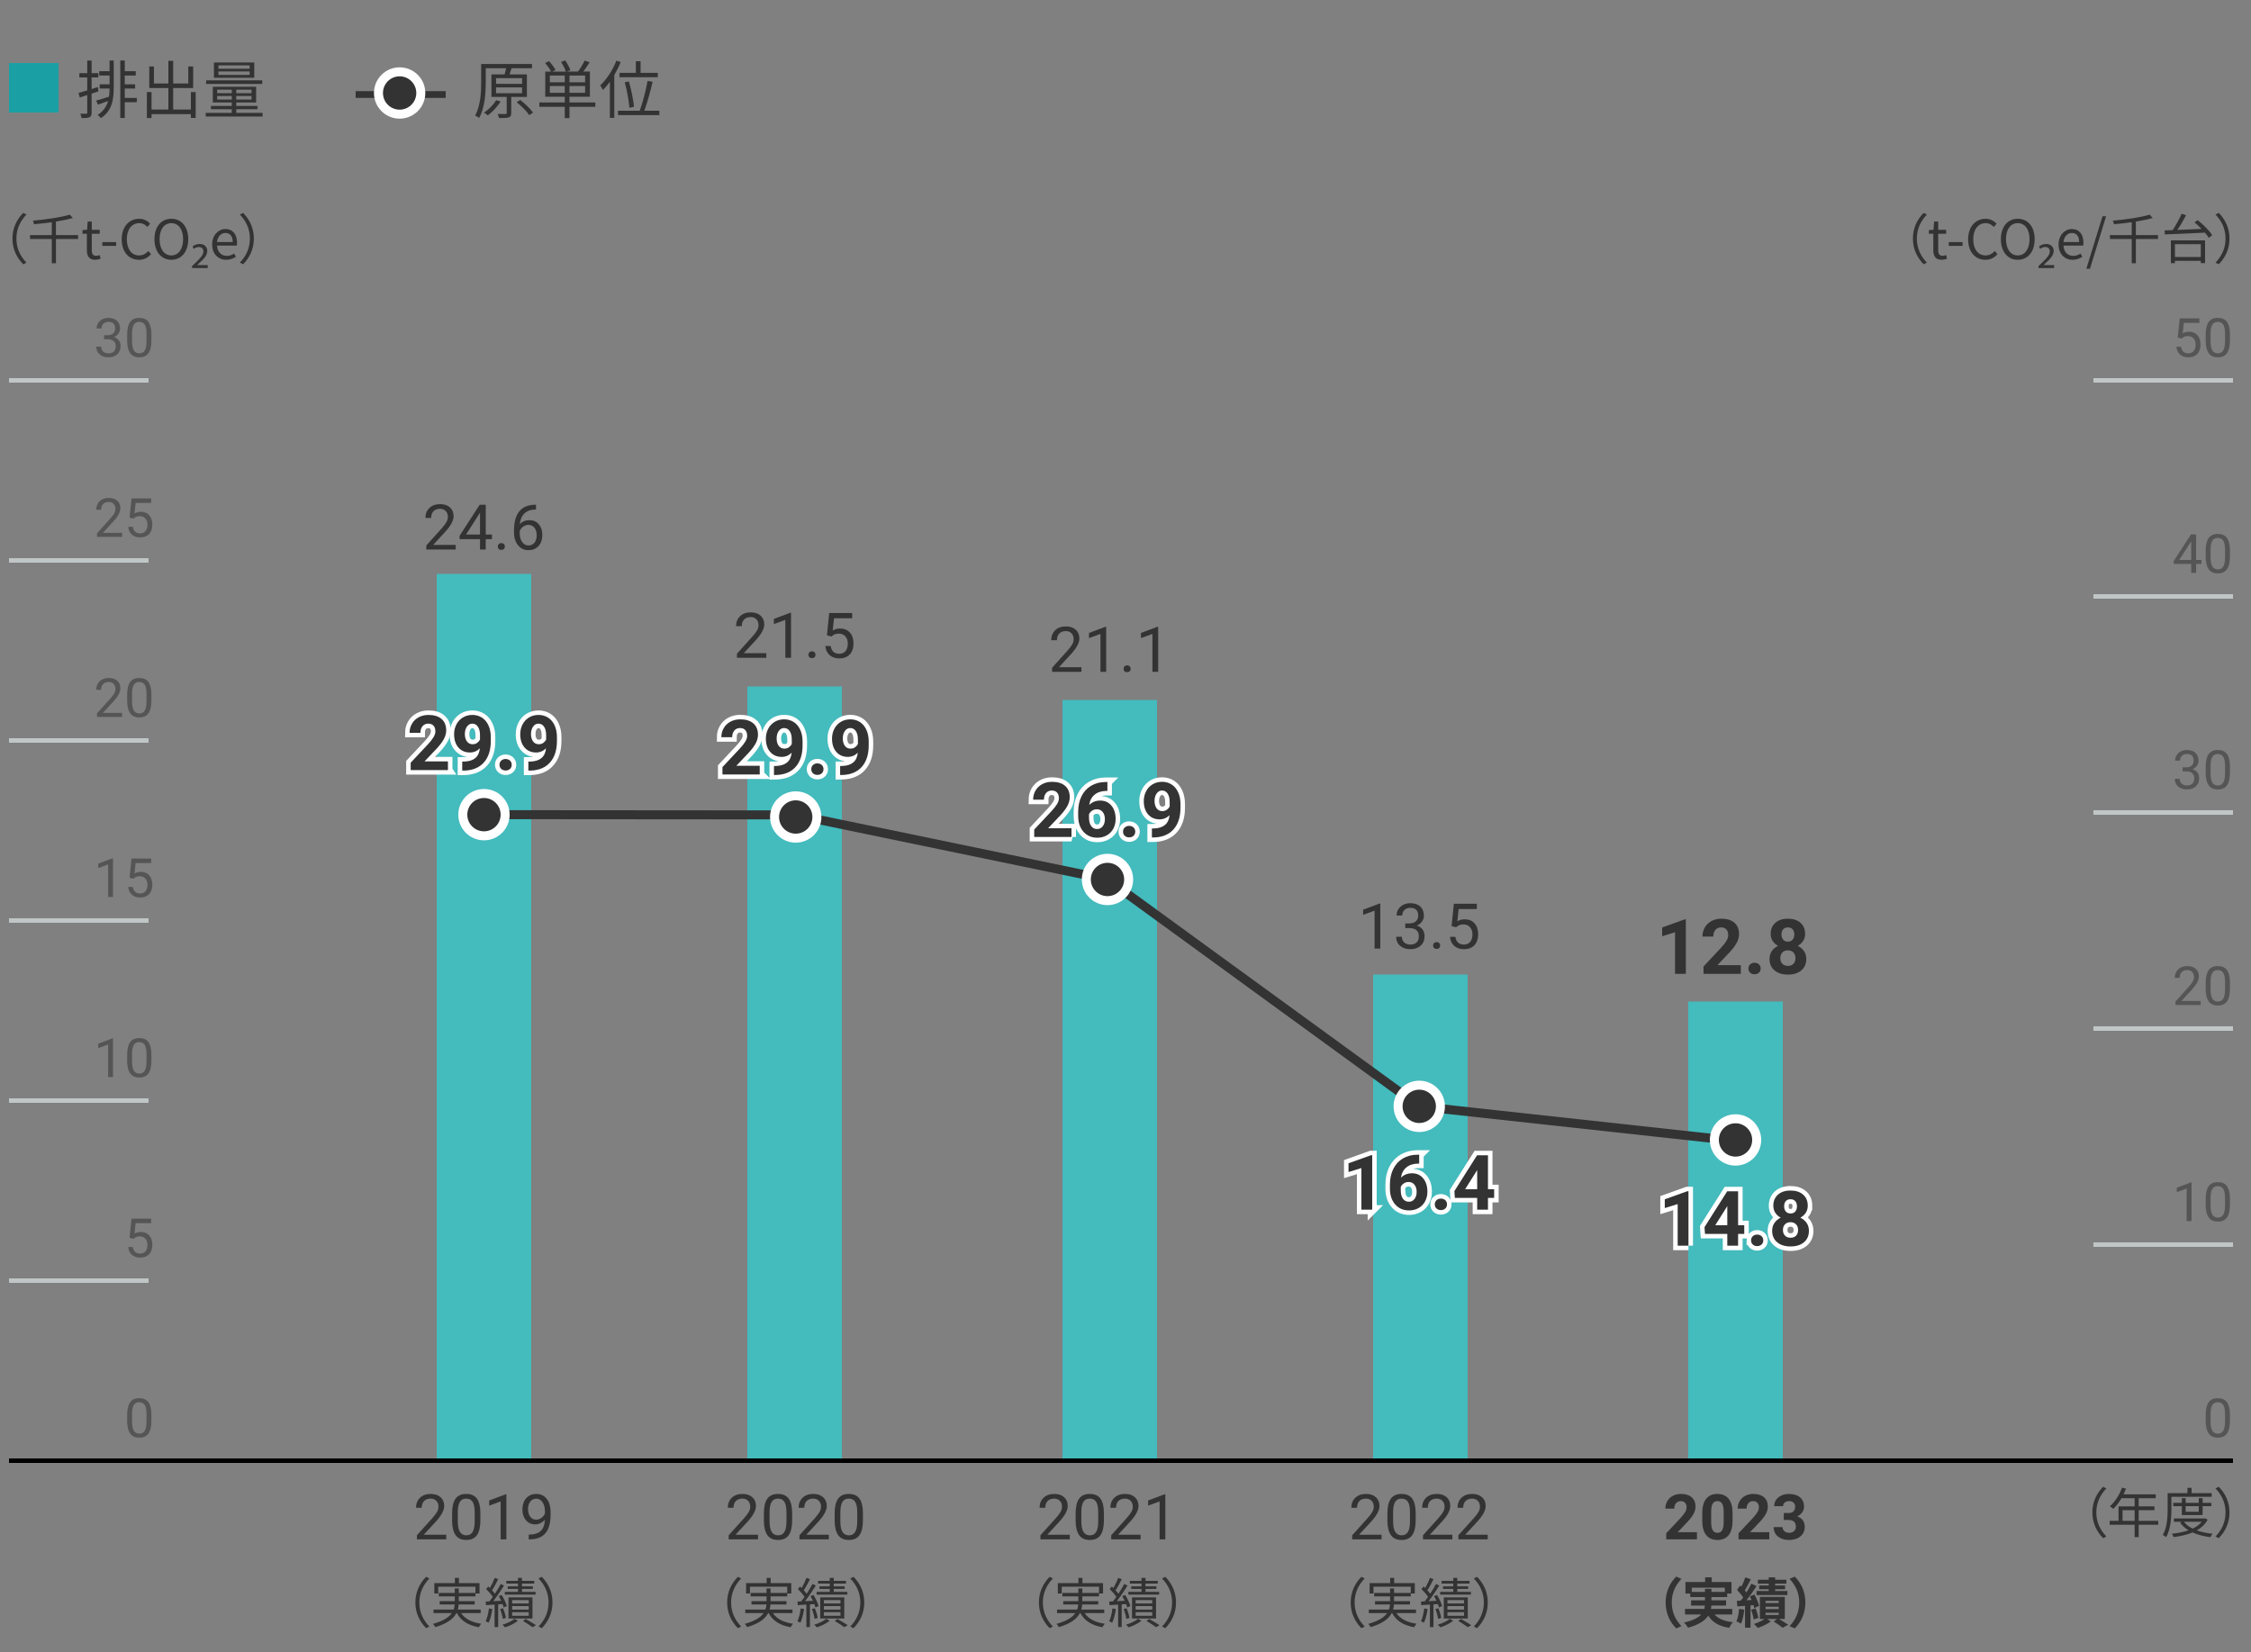 <?xml version="1.0" encoding="UTF-8"?>
<svg xmlns="http://www.w3.org/2000/svg" width="500" height="367" version="1.1" viewBox="0 0 500 367">
  <rect x="0" y="0" width="500" height="367" fill="#808080" stroke="none"/>
  <!-- Generator: Adobe Illustrator 28.7.1, SVG Export Plug-In . SVG Version: 1.2.0 Build 142)  -->
  <g>
    <g id="_レイヤー_1" data-name="レイヤー_1">
      <rect x="97" y="127.5" width="21" height="197" fill="#44bbbd"/>
      <rect x="236" y="155.5" width="21" height="169" fill="#44bbbd"/>
      <polyline points="326 324.5 326 216.5 305 216.5 305 324.5" fill="#44bbbd"/>
      <rect x="375" y="222.5" width="21" height="102" fill="#44bbbd"/>
      <g id="_2015">
        <g isolation="isolate">
          <path d="M101.212,122.086h-6.521v-.909l3.445-3.828c.51-.579.862-1.05,1.056-1.412s.291-.737.291-1.124c0-.52-.157-.946-.472-1.278-.314-.333-.734-.499-1.258-.499-.629,0-1.118.179-1.466.536-.349.358-.523.855-.523,1.494h-1.265c0-.916.295-1.657.885-2.222.59-.565,1.38-.848,2.369-.848.925,0,1.657.242,2.194.728s.807,1.132.807,1.938c0,.979-.625,2.146-1.873,3.5l-2.666,2.892h4.997v1.032Z" fill="#333"/>
          <path d="M107.891,118.743h1.381v1.032h-1.381v2.311h-1.271v-2.311h-4.532v-.745l4.457-6.897h1.347v6.61ZM103.523,118.743h3.097v-4.881l-.15.273-2.946,4.607Z" fill="#333"/>
          <path d="M110.571,121.423c0-.219.065-.401.195-.547.13-.146.325-.219.584-.219s.457.072.591.219c.134.146.202.328.202.547,0,.209-.067.385-.202.526-.134.141-.332.212-.591.212s-.455-.071-.584-.212c-.13-.142-.195-.317-.195-.526Z" fill="#333"/>
          <path d="M119.061,112.126v1.073h-.232c-.984.018-1.768.31-2.352.875-.583.564-.92,1.36-1.012,2.386.524-.602,1.24-.902,2.146-.902.866,0,1.558.305,2.075.916.517.61.776,1.398.776,2.365,0,1.025-.279,1.846-.837,2.461s-1.307.923-2.246.923c-.953,0-1.725-.366-2.317-1.098s-.889-1.674-.889-2.826v-.485c0-1.832.391-3.232,1.172-4.201.782-.968,1.945-1.464,3.49-1.486h.226ZM117.4,116.61c-.433,0-.832.13-1.196.39s-.618.585-.759.978v.465c0,.82.185,1.48.554,1.982.369.501.83.752,1.381.752.57,0,1.018-.21,1.343-.629.326-.42.489-.969.489-1.647,0-.684-.165-1.236-.496-1.658-.331-.421-.769-.632-1.316-.632Z" fill="#333"/>
        </g>
      </g>
      <g id="_2015-2" data-name="_2015">
        <g isolation="isolate">
          <path d="M99.124,341.976h-6.521v-.909l3.445-3.828c.51-.578.862-1.049,1.056-1.412.194-.361.291-.736.291-1.124,0-.52-.157-.946-.472-1.278s-.734-.499-1.258-.499c-.629,0-1.118.179-1.466.536-.349.358-.523.855-.523,1.494h-1.265c0-.916.295-1.656.885-2.222s1.38-.848,2.369-.848c.925,0,1.657.243,2.194.728.538.486.807,1.132.807,1.938,0,.979-.625,2.146-1.873,3.5l-2.666,2.892h4.997v1.032Z" fill="#333"/>
          <path d="M106.705,337.73c0,1.48-.253,2.582-.759,3.302s-1.296,1.08-2.372,1.08c-1.062,0-1.848-.353-2.358-1.056-.51-.705-.775-1.756-.793-3.155v-1.688c0-1.463.253-2.55.759-3.261s1.299-1.066,2.379-1.066c1.071,0,1.859.343,2.365,1.028.506.687.766,1.744.779,3.176v1.641ZM105.44,336.001c0-1.071-.15-1.852-.451-2.341-.301-.49-.777-.735-1.429-.735-.647,0-1.119.243-1.415.731s-.449,1.237-.458,2.249v2.023c0,1.075.156,1.87.468,2.382.312.514.785.77,1.418.77.625,0,1.088-.242,1.391-.725s.461-1.244.475-2.283v-2.071Z" fill="#333"/>
          <path d="M112.481,341.976h-1.271v-8.429l-2.55.937v-1.148l3.623-1.36h.198v10.001Z" fill="#333"/>
          <path d="M121.033,337.601c-.264.314-.58.567-.947.759s-.769.287-1.207.287c-.574,0-1.074-.141-1.5-.424s-.755-.68-.988-1.193c-.232-.512-.349-1.078-.349-1.698,0-.665.126-1.265.379-1.798s.612-.941,1.077-1.224,1.007-.424,1.627-.424c.984,0,1.76.368,2.328,1.104.567.735.851,1.739.851,3.011v.369c0,1.937-.383,3.351-1.148,4.241-.766.892-1.921,1.348-3.466,1.371h-.246v-1.073h.267c1.043-.019,1.846-.29,2.406-.815s.866-1.355.916-2.493ZM119.085,337.601c.424,0,.814-.13,1.172-.39s.619-.581.783-.964v-.506c0-.829-.18-1.504-.54-2.023s-.816-.779-1.367-.779c-.556,0-1.002.213-1.34.64-.337.426-.506.987-.506,1.685,0,.679.163,1.238.489,1.679.326.439.762.659,1.309.659Z" fill="#333"/>
        </g>
      </g>
      <g id="_2015-3" data-name="_2015">
        <g isolation="isolate">
          <path d="M240.214,149.253h-6.521v-.909l3.445-3.828c.51-.578.862-1.049,1.056-1.411s.291-.737.291-1.125c0-.52-.157-.945-.472-1.278-.314-.332-.734-.499-1.258-.499-.629,0-1.118.179-1.466.537-.349.357-.523.855-.523,1.493h-1.265c0-.916.295-1.656.885-2.222.59-.564,1.38-.848,2.369-.848.925,0,1.657.243,2.194.729s.807,1.131.807,1.938c0,.98-.625,2.146-1.873,3.5l-2.666,2.892h4.997v1.032Z" fill="#333"/>
          <path d="M245.71,149.253h-1.271v-8.429l-2.55.937v-1.148l3.623-1.36h.198v10.001Z" fill="#333"/>
          <path d="M249.573,148.59c0-.219.065-.4.195-.547.13-.146.325-.219.584-.219s.457.073.591.219c.134.146.202.328.202.547,0,.21-.067.386-.202.526-.134.142-.332.212-.591.212s-.455-.07-.584-.212c-.13-.141-.195-.316-.195-.526Z" fill="#333"/>
          <path d="M257.256,149.253h-1.271v-8.429l-2.55.937v-1.148l3.623-1.36h.198v10.001Z" fill="#333"/>
        </g>
      </g>
      <g id="_2015-4" data-name="_2015">
        <g isolation="isolate">
          <path d="M306.876,341.976h-6.521v-.909l3.445-3.828c.51-.578.862-1.049,1.056-1.412.194-.361.291-.736.291-1.124,0-.52-.157-.946-.472-1.278s-.734-.499-1.258-.499c-.629,0-1.118.179-1.466.536-.349.358-.523.855-.523,1.494h-1.265c0-.916.295-1.656.885-2.222s1.38-.848,2.369-.848c.925,0,1.657.243,2.194.728.538.486.807,1.132.807,1.938,0,.979-.625,2.146-1.873,3.5l-2.666,2.892h4.997v1.032Z" fill="#333"/>
          <path d="M314.457,337.73c0,1.48-.253,2.582-.759,3.302s-1.296,1.08-2.372,1.08c-1.062,0-1.848-.353-2.358-1.056-.51-.705-.775-1.756-.793-3.155v-1.688c0-1.463.253-2.55.759-3.261s1.299-1.066,2.379-1.066c1.071,0,1.859.343,2.365,1.028.506.687.766,1.744.779,3.176v1.641ZM313.192,336.001c0-1.071-.15-1.852-.451-2.341-.301-.49-.777-.735-1.429-.735-.647,0-1.119.243-1.415.731s-.449,1.237-.458,2.249v2.023c0,1.075.156,1.87.468,2.382.312.514.785.77,1.418.77.625,0,1.088-.242,1.391-.725s.461-1.244.475-2.283v-2.071Z" fill="#333"/>
          <path d="M322.599,341.976h-6.521v-.909l3.445-3.828c.51-.578.862-1.049,1.056-1.412.194-.361.291-.736.291-1.124,0-.52-.157-.946-.472-1.278s-.734-.499-1.258-.499c-.629,0-1.118.179-1.466.536-.349.358-.523.855-.523,1.494h-1.265c0-.916.295-1.656.885-2.222s1.38-.848,2.369-.848c.925,0,1.657.243,2.194.728.538.486.807,1.132.807,1.938,0,.979-.625,2.146-1.873,3.5l-2.666,2.892h4.997v1.032Z" fill="#333"/>
          <path d="M330.46,341.976h-6.521v-.909l3.445-3.828c.51-.578.862-1.049,1.056-1.412.194-.361.291-.736.291-1.124,0-.52-.157-.946-.472-1.278s-.734-.499-1.258-.499c-.629,0-1.118.179-1.466.536-.349.358-.523.855-.523,1.494h-1.265c0-.916.295-1.656.885-2.222s1.38-.848,2.369-.848c.925,0,1.657.243,2.194.728.538.486.807,1.132.807,1.938,0,.979-.625,2.146-1.873,3.5l-2.666,2.892h4.997v1.032Z" fill="#333"/>
        </g>
      </g>
      <g id="_2015-5" data-name="_2015">
        <g isolation="isolate">
          <path d="M170.214,146.134h-6.521v-.909l3.445-3.828c.51-.578.862-1.049,1.056-1.411s.291-.737.291-1.125c0-.52-.157-.945-.472-1.278-.314-.332-.734-.499-1.258-.499-.629,0-1.118.179-1.466.537-.349.357-.523.855-.523,1.493h-1.265c0-.916.295-1.656.885-2.222.59-.564,1.38-.848,2.369-.848.925,0,1.657.243,2.194.729s.807,1.131.807,1.938c0,.98-.625,2.146-1.873,3.5l-2.666,2.892h4.997v1.032Z" fill="#333"/>
          <path d="M175.71,146.134h-1.271v-8.429l-2.55.937v-1.148l3.623-1.36h.198v10.001Z" fill="#333"/>
          <path d="M179.573,145.471c0-.219.065-.4.195-.547.13-.146.325-.219.584-.219s.457.073.591.219c.134.146.202.328.202.547,0,.21-.067.386-.202.526-.134.142-.332.212-.591.212s-.455-.07-.584-.212c-.13-.141-.195-.316-.195-.526Z" fill="#333"/>
          <path d="M183.681,141.144l.506-4.963h5.1v1.169h-4.026l-.301,2.714c.488-.287,1.042-.431,1.661-.431.907,0,1.627.3,2.16.899.533.599.8,1.409.8,2.43s-.277,1.833-.831,2.424c-.554.59-1.327.885-2.321.885-.879,0-1.597-.243-2.153-.731-.556-.487-.873-1.162-.95-2.023h1.196c.078.57.28.999.608,1.289.328.289.761.434,1.299.434.588,0,1.049-.2,1.384-.602.335-.4.502-.954.502-1.661,0-.665-.181-1.199-.543-1.603s-.844-.605-1.446-.605c-.551,0-.984.121-1.299.362l-.335.273-1.012-.26Z" fill="#333"/>
        </g>
      </g>
      <g id="_2015-6" data-name="_2015">
        <g isolation="isolate">
          <path d="M374.465,216.345h-2.399v-9.247l-2.864.889v-1.951l5.005-1.793h.257v12.103Z" fill="#333"/>
          <path d="M386.676,216.345h-8.284v-1.644l3.91-4.167c.537-.586.934-1.099,1.191-1.535.257-.438.386-.853.386-1.245,0-.537-.136-.959-.407-1.267-.271-.307-.659-.46-1.162-.46-.542,0-.97.187-1.283.56-.312.374-.469.865-.469,1.474h-2.407c0-.735.176-1.408.527-2.017.351-.609.848-1.086,1.49-1.433.642-.346,1.37-.519,2.183-.519,1.245,0,2.212.299,2.901.896.688.598,1.033,1.441,1.033,2.532,0,.598-.155,1.206-.465,1.826-.31.619-.841,1.342-1.594,2.166l-2.748,2.897h5.196v1.934Z" fill="#333"/>
          <path d="M388.369,215.166c0-.382.129-.691.386-.93.258-.237.58-.356.967-.356.393,0,.718.119.975.356.258.238.386.548.386.93,0,.377-.127.683-.382.917-.254.235-.581.354-.979.354-.393,0-.717-.118-.971-.354-.254-.234-.382-.54-.382-.917Z" fill="#333"/>
          <path d="M400.961,207.472c0,.586-.146,1.106-.44,1.561-.293.453-.697.816-1.212,1.087.586.282,1.051.671,1.395,1.166.343.496.515,1.078.515,1.748,0,1.073-.365,1.921-1.096,2.544-.73.622-1.724.934-2.98.934s-2.252-.312-2.988-.938c-.736-.626-1.104-1.473-1.104-2.54,0-.67.171-1.254.515-1.752s.805-.885,1.386-1.162c-.515-.271-.917-.634-1.208-1.087-.29-.454-.436-.975-.436-1.561,0-1.029.343-1.85,1.029-2.462.686-.611,1.619-.917,2.797-.917s2.104.303,2.793.909c.688.605,1.033,1.429,1.033,2.47ZM398.812,212.858c0-.525-.152-.946-.457-1.262s-.714-.473-1.229-.473c-.509,0-.916.156-1.22.469s-.457.734-.457,1.266c0,.515.149.93.448,1.245s.714.474,1.245.474c.52,0,.928-.152,1.225-.457.296-.304.444-.725.444-1.262ZM398.562,207.588c0-.471-.125-.849-.374-1.134-.249-.284-.601-.427-1.054-.427-.448,0-.797.138-1.046.415-.249.276-.374.658-.374,1.146,0,.481.125.868.374,1.162.249.293.601.439,1.054.439s.804-.146,1.05-.439c.247-.294.37-.681.37-1.162Z" fill="#333"/>
        </g>
      </g>
      <g id="_2015-7" data-name="_2015">
        <g isolation="isolate">
          <path d="M237.626,341.976h-6.521v-.909l3.445-3.828c.51-.578.862-1.049,1.056-1.412.194-.361.291-.736.291-1.124,0-.52-.157-.946-.472-1.278s-.734-.499-1.258-.499c-.629,0-1.118.179-1.466.536-.349.358-.523.855-.523,1.494h-1.265c0-.916.295-1.656.885-2.222s1.38-.848,2.369-.848c.925,0,1.657.243,2.194.728.538.486.807,1.132.807,1.938,0,.979-.625,2.146-1.873,3.5l-2.666,2.892h4.997v1.032Z" fill="#333"/>
          <path d="M245.207,337.73c0,1.48-.253,2.582-.759,3.302s-1.296,1.08-2.372,1.08c-1.062,0-1.848-.353-2.358-1.056-.51-.705-.775-1.756-.793-3.155v-1.688c0-1.463.253-2.55.759-3.261s1.299-1.066,2.379-1.066c1.071,0,1.859.343,2.365,1.028.506.687.766,1.744.779,3.176v1.641ZM243.942,336.001c0-1.071-.15-1.852-.451-2.341-.301-.49-.777-.735-1.429-.735-.647,0-1.119.243-1.415.731s-.449,1.237-.458,2.249v2.023c0,1.075.156,1.87.468,2.382.312.514.785.77,1.418.77.625,0,1.088-.242,1.391-.725s.461-1.244.475-2.283v-2.071Z" fill="#333"/>
          <path d="M253.349,341.976h-6.521v-.909l3.445-3.828c.51-.578.862-1.049,1.056-1.412.194-.361.291-.736.291-1.124,0-.52-.157-.946-.472-1.278s-.734-.499-1.258-.499c-.629,0-1.118.179-1.466.536-.349.358-.523.855-.523,1.494h-1.265c0-.916.295-1.656.885-2.222s1.38-.848,2.369-.848c.925,0,1.657.243,2.194.728.538.486.807,1.132.807,1.938,0,.979-.625,2.146-1.873,3.5l-2.666,2.892h4.997v1.032Z" fill="#333"/>
          <path d="M258.845,341.976h-1.271v-8.429l-2.55.937v-1.148l3.623-1.36h.198v10.001Z" fill="#333"/>
        </g>
      </g>
      <g id="_2015-8" data-name="_2015">
        <g isolation="isolate">
          <path d="M306.599,210.733h-1.271v-8.429l-2.55.937v-1.148l3.623-1.36h.198v10.001Z" fill="#333"/>
          <path d="M312.143,205.142h.95c.597-.009,1.066-.166,1.408-.472.342-.305.513-.718.513-1.237,0-1.166-.581-1.75-1.743-1.75-.547,0-.983.156-1.309.469-.326.312-.489.726-.489,1.24h-1.265c0-.788.288-1.443.865-1.965.577-.522,1.309-.783,2.198-.783.939,0,1.675.249,2.208.745.533.497.8,1.188.8,2.071,0,.434-.14.853-.42,1.258-.28.406-.662.709-1.145.909.547.174.97.461,1.268.861.298.401.448.892.448,1.47,0,.894-.292,1.603-.875,2.126-.583.524-1.342.786-2.276.786s-1.694-.253-2.28-.759-.878-1.173-.878-2.003h1.271c0,.524.171.943.513,1.258s.8.472,1.374.472c.611,0,1.078-.159,1.401-.479.324-.318.485-.776.485-1.374,0-.578-.178-1.022-.533-1.333-.355-.31-.868-.469-1.538-.479h-.95v-1.032Z" fill="#333"/>
          <path d="M318.323,210.07c0-.219.065-.4.195-.547.13-.146.325-.219.584-.219s.457.073.591.219c.134.146.202.328.202.547,0,.21-.067.386-.202.526-.134.142-.332.212-.591.212s-.455-.07-.584-.212c-.13-.141-.195-.316-.195-.526Z" fill="#333"/>
          <path d="M322.431,205.743l.506-4.963h5.1v1.169h-4.026l-.301,2.714c.488-.287,1.042-.431,1.661-.431.907,0,1.627.3,2.16.899.533.599.8,1.409.8,2.43s-.277,1.833-.831,2.424c-.554.59-1.327.885-2.321.885-.879,0-1.597-.243-2.153-.731-.556-.487-.873-1.162-.95-2.023h1.196c.078.57.28.999.608,1.289.328.289.761.434,1.299.434.588,0,1.049-.2,1.384-.602.335-.4.502-.954.502-1.661,0-.665-.181-1.199-.543-1.603s-.844-.605-1.446-.605c-.551,0-.984.121-1.299.362l-.335.273-1.012-.26Z" fill="#333"/>
        </g>
      </g>
      <g id="_2015-9" data-name="_2015">
        <g isolation="isolate">
          <path d="M376.933,341.976h-6.822v-1.354l3.22-3.432c.442-.483.769-.905.981-1.265s.318-.701.318-1.025c0-.441-.112-.789-.335-1.043-.223-.252-.542-.379-.957-.379-.447,0-.799.154-1.056.461-.257.309-.386.713-.386,1.214h-1.982c0-.606.145-1.159.434-1.661s.698-.895,1.227-1.18c.529-.284,1.128-.427,1.798-.427,1.025,0,1.822.246,2.389.738s.851,1.187.851,2.085c0,.492-.127.994-.383,1.504s-.693,1.105-1.312,1.784l-2.263,2.386h4.279v1.593Z" fill="#333"/>
          <path d="M384.842,337.86c0,1.376-.285,2.429-.854,3.158s-1.404,1.094-2.502,1.094c-1.084,0-1.914-.358-2.488-1.073s-.868-1.74-.882-3.076v-1.832c0-1.391.288-2.445.865-3.165s1.407-1.08,2.492-1.08,1.914.356,2.488,1.069c.574.714.868,1.738.882,3.073v1.832ZM382.866,335.846c0-.825-.113-1.426-.338-1.803s-.578-.564-1.056-.564c-.465,0-.808.18-1.029.537-.221.358-.338.918-.352,1.68v2.422c0,.812.11,1.416.332,1.811s.575.592,1.063.592c.483,0,.832-.189,1.046-.568.214-.378.326-.957.335-1.738v-2.367Z" fill="#333"/>
          <path d="M392.997,341.976h-6.822v-1.354l3.22-3.432c.442-.483.769-.905.981-1.265s.318-.701.318-1.025c0-.441-.112-.789-.335-1.043-.223-.252-.542-.379-.957-.379-.447,0-.799.154-1.056.461-.257.309-.386.713-.386,1.214h-1.982c0-.606.145-1.159.434-1.661s.698-.895,1.227-1.18c.529-.284,1.128-.427,1.798-.427,1.025,0,1.822.246,2.389.738s.851,1.187.851,2.085c0,.492-.127.994-.383,1.504s-.693,1.105-1.312,1.784l-2.263,2.386h4.279v1.593Z" fill="#333"/>
          <path d="M396.217,336.124h1.053c.501,0,.873-.126,1.114-.376s.362-.584.362-.998c0-.4-.12-.713-.359-.937s-.568-.335-.988-.335c-.378,0-.695.104-.95.311-.255.208-.383.479-.383.811h-1.976c0-.52.14-.985.42-1.398.28-.412.672-.734,1.176-.967s1.059-.349,1.665-.349c1.053,0,1.877.252,2.475.755.597.504.896,1.197.896,2.082,0,.455-.139.875-.417,1.258s-.643.677-1.094.882c.561.2.979.501,1.254.902s.414.875.414,1.422c0,.884-.322,1.593-.967,2.126s-1.498.8-2.56.8c-.994,0-1.806-.263-2.437-.786s-.947-1.217-.947-2.078h1.976c0,.373.14.68.42.916s.625.355,1.036.355c.469,0,.837-.124,1.104-.373.267-.248.4-.577.4-.987,0-.993-.547-1.49-1.641-1.49h-1.046v-1.545Z" fill="#333"/>
        </g>
      </g>
      <g isolation="isolate">
        <path d="M372.341,350.245l1.139.504c-1.199,1.296-2.147,2.95-2.147,5.253s.948,3.958,2.147,5.254l-1.139.503c-1.295-1.271-2.363-3.19-2.363-5.757s1.067-4.485,2.363-5.757Z" fill="#333"/>
        <path d="M380.838,358.664c.852.96,2.195,1.512,4.09,1.716-.288.3-.66.863-.839,1.247-2.279-.359-3.706-1.211-4.654-2.698-.708,1.067-2.039,2.015-4.485,2.675-.168-.312-.576-.852-.888-1.152,2.015-.455,3.167-1.079,3.826-1.787h-3.61v-1.234h4.305c.06-.252.096-.504.12-.756h-3.07v-1.151h3.083v-.72h-3.274v-.791h-1.067v-2.555h4.377v-1.044h1.463v1.044h4.39v2.555h-.959v.791h-3.502v.72h3.262v1.151h-3.274c-.012.252-.036.504-.096.756h4.737v1.234h-3.934ZM378.715,353.651v-.684h1.427v.684h2.986v-.947h-7.34v.947h2.927Z" fill="#333"/>
        <path d="M387.441,357.609c-.108,1.139-.372,2.326-.708,3.094-.24-.168-.756-.396-1.043-.504.348-.707.516-1.774.612-2.781l1.139.191ZM388.832,356.65v4.953h-1.223v-4.857l-1.715.119-.096-1.234.864-.049c.18-.216.359-.455.54-.707-.336-.54-.888-1.188-1.367-1.68l.695-.959c.084.084.18.168.276.252.336-.66.672-1.463.864-2.075l1.235.432c-.42.827-.912,1.775-1.355,2.446.144.156.276.324.384.469.42-.672.804-1.355,1.08-1.943l1.163.539c-.66,1.008-1.475,2.195-2.23,3.154l1.115-.071c-.12-.276-.252-.54-.384-.792l1.02-.407c.444.804.899,1.847,1.031,2.519l-1.067.479c-.036-.192-.096-.407-.168-.647l-.66.061ZM389.959,357.321c.288.672.54,1.535.612,2.11l-1.056.348c-.048-.587-.288-1.475-.551-2.158l.995-.3ZM395.165,359.672c.732.432,1.559.936,2.039,1.271l-1.248.672c-.443-.372-1.271-.96-1.979-1.403l.744-.54h-2.183l.804.527c-.731.564-1.919,1.141-2.878,1.451-.216-.252-.612-.635-.875-.887.815-.24,1.763-.684,2.363-1.092h-1.043v-4.917h5.541v4.917h-1.284ZM392.874,351.816h-2.411v-.863h2.411v-.54h1.427v.54h2.495v.863h-2.495v.408h2.207v.827h-2.207v.407h2.723v.889h-6.86v-.889h2.71v-.407h-2.123v-.827h2.123v-.408ZM392.178,356.134h2.915v-.503h-2.915v.503ZM392.178,357.465h2.915v-.516h-2.915v.516ZM392.178,358.785h2.915v-.504h-2.915v.504Z" fill="#333"/>
        <path d="M398.649,361.759l-1.14-.503c1.2-1.296,2.147-2.951,2.147-5.254s-.947-3.957-2.147-5.253l1.14-.504c1.295,1.271,2.363,3.19,2.363,5.757s-1.068,4.486-2.363,5.757Z" fill="#333"/>
      </g>
      <g isolation="isolate">
        <path d="M302.404,350.293l.72.372c-1.379,1.427-2.231,3.202-2.231,5.337s.852,3.91,2.231,5.338l-.72.371c-1.439-1.463-2.387-3.37-2.387-5.709s.947-4.246,2.387-5.709Z" fill="#333"/>
        <path d="M310.182,358.365c.852,1.283,2.387,2.062,4.474,2.362-.192.18-.42.54-.54.768-2.339-.407-3.97-1.415-4.881-3.13h-.108c-.624,1.188-1.931,2.29-4.666,3.105-.096-.191-.348-.527-.54-.719,2.338-.648,3.562-1.488,4.186-2.387h-4.066v-.792h4.474c.144-.372.204-.756.228-1.128h-3.322v-.743h3.346v-1.067h-3.538v-.756h3.538v-.995h.887v.995h3.706v-1.379h-8.275v1.499h-.863v-2.303h4.569v-1.163h.888v1.163h4.581v2.303h-.899v.636h-3.706v1.067h3.538v.743h-3.562c-.024.372-.084.756-.192,1.128h5.085v.792h-4.342Z" fill="#333"/>
        <path d="M317.109,357.453c-.168,1.127-.444,2.279-.828,3.047-.132-.108-.492-.264-.66-.324.372-.731.6-1.811.732-2.854l.755.132ZM318.404,356.422v5.049h-.792v-5.001c-.696.048-1.355.084-1.919.12l-.048-.804.827-.036c.24-.3.492-.635.744-.995-.348-.54-.947-1.224-1.487-1.739l.48-.563c.12.108.24.216.36.336.396-.685.815-1.595,1.067-2.255l.779.287c-.408.828-.923,1.8-1.379,2.471.252.265.468.528.647.768.492-.743.948-1.522,1.283-2.17l.744.348c-.684,1.092-1.583,2.446-2.398,3.466l1.763-.084c-.167-.36-.359-.72-.54-1.031l.647-.264c.492.779.972,1.799,1.151,2.458l-.708.324c-.048-.216-.132-.479-.24-.744l-.983.061ZM319.436,359.637c-.072-.576-.312-1.476-.6-2.172l.648-.191c.3.684.563,1.571.647,2.158l-.696.205ZM322.782,360.068c-.708.575-1.859,1.15-2.842,1.451-.132-.168-.396-.432-.576-.588.983-.276,2.111-.816,2.674-1.308l.744.444ZM326.716,354.251h-6.824v-.612h2.914v-.646h-2.278v-.576h2.278v-.623h-2.59v-.6h2.59v-.66h.888v.66h2.723v.6h-2.723v.623h2.423v.576h-2.423v.646h3.022v.612ZM320.695,359.564v-4.701h5.337v4.701h-5.337ZM321.511,356.218h3.682v-.755h-3.682v.755ZM321.511,357.585h3.682v-.779h-3.682v.779ZM321.511,358.965h3.682v-.804h-3.682v.804ZM324.521,359.66c.803.455,1.727,1.008,2.291,1.391l-.779.432c-.48-.359-1.343-.923-2.111-1.379l.6-.443Z" fill="#333"/>
        <path d="M328.089,361.711l-.72-.371c1.379-1.428,2.231-3.203,2.231-5.338s-.852-3.91-2.231-5.337l.72-.372c1.439,1.463,2.387,3.371,2.387,5.709s-.948,4.246-2.387,5.709Z" fill="#333"/>
      </g>
      <g isolation="isolate">
        <path d="M233.154,350.293l.72.372c-1.379,1.427-2.231,3.202-2.231,5.337s.852,3.91,2.231,5.338l-.72.371c-1.439-1.463-2.387-3.37-2.387-5.709s.947-4.246,2.387-5.709Z" fill="#333"/>
        <path d="M240.932,358.365c.852,1.283,2.387,2.062,4.474,2.362-.192.18-.42.54-.54.768-2.339-.407-3.97-1.415-4.881-3.13h-.108c-.624,1.188-1.931,2.29-4.666,3.105-.096-.191-.348-.527-.54-.719,2.338-.648,3.562-1.488,4.186-2.387h-4.066v-.792h4.474c.144-.372.204-.756.228-1.128h-3.322v-.743h3.346v-1.067h-3.538v-.756h3.538v-.995h.887v.995h3.706v-1.379h-8.275v1.499h-.863v-2.303h4.569v-1.163h.888v1.163h4.581v2.303h-.899v.636h-3.706v1.067h3.538v.743h-3.562c-.024.372-.084.756-.192,1.128h5.085v.792h-4.342Z" fill="#333"/>
        <path d="M247.859,357.453c-.168,1.127-.444,2.279-.828,3.047-.132-.108-.492-.264-.66-.324.372-.731.6-1.811.732-2.854l.755.132ZM249.154,356.422v5.049h-.792v-5.001c-.696.048-1.355.084-1.919.12l-.048-.804.827-.036c.24-.3.492-.635.744-.995-.348-.54-.947-1.224-1.487-1.739l.48-.563c.12.108.24.216.36.336.396-.685.815-1.595,1.067-2.255l.779.287c-.408.828-.923,1.8-1.379,2.471.252.265.468.528.647.768.492-.743.948-1.522,1.283-2.17l.744.348c-.684,1.092-1.583,2.446-2.398,3.466l1.763-.084c-.167-.36-.359-.72-.54-1.031l.647-.264c.492.779.972,1.799,1.151,2.458l-.708.324c-.048-.216-.132-.479-.24-.744l-.983.061ZM250.186,359.637c-.072-.576-.312-1.476-.6-2.172l.648-.191c.3.684.563,1.571.647,2.158l-.696.205ZM253.532,360.068c-.708.575-1.859,1.15-2.842,1.451-.132-.168-.396-.432-.576-.588.983-.276,2.111-.816,2.674-1.308l.744.444ZM257.466,354.251h-6.824v-.612h2.914v-.646h-2.278v-.576h2.278v-.623h-2.59v-.6h2.59v-.66h.888v.66h2.723v.6h-2.723v.623h2.423v.576h-2.423v.646h3.022v.612ZM251.445,359.564v-4.701h5.337v4.701h-5.337ZM252.261,356.218h3.682v-.755h-3.682v.755ZM252.261,357.585h3.682v-.779h-3.682v.779ZM252.261,358.965h3.682v-.804h-3.682v.804ZM255.271,359.66c.803.455,1.727,1.008,2.291,1.391l-.779.432c-.48-.359-1.343-.923-2.111-1.379l.6-.443Z" fill="#333"/>
        <path d="M258.839,361.711l-.72-.371c1.379-1.428,2.231-3.203,2.231-5.338s-.852-3.91-2.231-5.337l.72-.372c1.439,1.463,2.387,3.371,2.387,5.709s-.948,4.246-2.387,5.709Z" fill="#333"/>
      </g>
      <g isolation="isolate">
        <path d="M94.652,350.293l.72.372c-1.379,1.427-2.231,3.202-2.231,5.337s.852,3.91,2.231,5.338l-.72.371c-1.439-1.463-2.387-3.37-2.387-5.709s.947-4.246,2.387-5.709Z" fill="#333"/>
        <path d="M102.43,358.365c.852,1.283,2.387,2.062,4.474,2.362-.192.18-.42.54-.54.768-2.339-.407-3.97-1.415-4.881-3.13h-.108c-.624,1.188-1.931,2.29-4.666,3.105-.096-.191-.348-.527-.54-.719,2.338-.648,3.562-1.488,4.186-2.387h-4.066v-.792h4.474c.144-.372.204-.756.228-1.128h-3.322v-.743h3.346v-1.067h-3.538v-.756h3.538v-.995h.887v.995h3.706v-1.379h-8.275v1.499h-.863v-2.303h4.569v-1.163h.888v1.163h4.581v2.303h-.899v.636h-3.706v1.067h3.538v.743h-3.562c-.024.372-.084.756-.192,1.128h5.085v.792h-4.342Z" fill="#333"/>
        <path d="M109.357,357.453c-.168,1.127-.444,2.279-.828,3.047-.132-.108-.492-.264-.66-.324.372-.731.6-1.811.732-2.854l.755.132ZM110.652,356.422v5.049h-.792v-5.001c-.696.048-1.355.084-1.919.12l-.048-.804.827-.036c.24-.3.492-.635.744-.995-.348-.54-.947-1.224-1.487-1.739l.48-.563c.12.108.24.216.36.336.396-.685.815-1.595,1.067-2.255l.779.287c-.408.828-.923,1.8-1.379,2.471.252.265.468.528.647.768.492-.743.948-1.522,1.283-2.17l.744.348c-.684,1.092-1.583,2.446-2.398,3.466l1.763-.084c-.167-.36-.359-.72-.54-1.031l.647-.264c.492.779.972,1.799,1.151,2.458l-.708.324c-.048-.216-.132-.479-.24-.744l-.983.061ZM111.684,359.637c-.072-.576-.312-1.476-.6-2.172l.648-.191c.3.684.563,1.571.647,2.158l-.696.205ZM115.03,360.068c-.708.575-1.859,1.15-2.842,1.451-.132-.168-.396-.432-.576-.588.983-.276,2.111-.816,2.674-1.308l.744.444ZM118.964,354.251h-6.824v-.612h2.914v-.646h-2.278v-.576h2.278v-.623h-2.59v-.6h2.59v-.66h.888v.66h2.723v.6h-2.723v.623h2.423v.576h-2.423v.646h3.022v.612ZM112.943,359.564v-4.701h5.337v4.701h-5.337ZM113.759,356.218h3.682v-.755h-3.682v.755ZM113.759,357.585h3.682v-.779h-3.682v.779ZM113.759,358.965h3.682v-.804h-3.682v.804ZM116.769,359.66c.803.455,1.727,1.008,2.291,1.391l-.779.432c-.48-.359-1.343-.923-2.111-1.379l.6-.443Z" fill="#333"/>
        <path d="M120.337,361.711l-.72-.371c1.379-1.428,2.231-3.203,2.231-5.338s-.852-3.91-2.231-5.337l.72-.372c1.439,1.463,2.387,3.371,2.387,5.709s-.948,4.246-2.387,5.709Z" fill="#333"/>
      </g>
      <rect x="166" y="152.5" width="21" height="172" fill="#44bbbd"/>
      <g id="_2015-10" data-name="_2015">
        <g isolation="isolate">
          <path d="M168.376,341.976h-6.521v-.909l3.445-3.828c.51-.578.862-1.049,1.056-1.412.194-.361.291-.736.291-1.124,0-.52-.157-.946-.472-1.278s-.734-.499-1.258-.499c-.629,0-1.118.179-1.466.536-.349.358-.523.855-.523,1.494h-1.265c0-.916.295-1.656.885-2.222s1.38-.848,2.369-.848c.925,0,1.657.243,2.194.728.538.486.807,1.132.807,1.938,0,.979-.625,2.146-1.873,3.5l-2.666,2.892h4.997v1.032Z" fill="#333"/>
          <path d="M175.957,337.73c0,1.48-.253,2.582-.759,3.302s-1.296,1.08-2.372,1.08c-1.062,0-1.848-.353-2.358-1.056-.51-.705-.775-1.756-.793-3.155v-1.688c0-1.463.253-2.55.759-3.261s1.299-1.066,2.379-1.066c1.071,0,1.859.343,2.365,1.028.506.687.766,1.744.779,3.176v1.641ZM174.692,336.001c0-1.071-.15-1.852-.451-2.341-.301-.49-.777-.735-1.429-.735-.647,0-1.119.243-1.415.731s-.449,1.237-.458,2.249v2.023c0,1.075.156,1.87.468,2.382.312.514.785.77,1.418.77.625,0,1.088-.242,1.391-.725s.461-1.244.475-2.283v-2.071Z" fill="#333"/>
          <path d="M184.099,341.976h-6.521v-.909l3.445-3.828c.51-.578.862-1.049,1.056-1.412.194-.361.291-.736.291-1.124,0-.52-.157-.946-.472-1.278s-.734-.499-1.258-.499c-.629,0-1.118.179-1.466.536-.349.358-.523.855-.523,1.494h-1.265c0-.916.295-1.656.885-2.222s1.38-.848,2.369-.848c.925,0,1.657.243,2.194.728.538.486.807,1.132.807,1.938,0,.979-.625,2.146-1.873,3.5l-2.666,2.892h4.997v1.032Z" fill="#333"/>
          <path d="M191.68,337.73c0,1.48-.253,2.582-.759,3.302s-1.296,1.08-2.372,1.08c-1.062,0-1.848-.353-2.358-1.056-.51-.705-.775-1.756-.793-3.155v-1.688c0-1.463.253-2.55.759-3.261s1.299-1.066,2.379-1.066c1.071,0,1.859.343,2.365,1.028.506.687.766,1.744.779,3.176v1.641ZM190.415,336.001c0-1.071-.15-1.852-.451-2.341-.301-.49-.777-.735-1.429-.735-.647,0-1.119.243-1.415.731s-.449,1.237-.458,2.249v2.023c0,1.075.156,1.87.468,2.382.312.514.785.77,1.418.77.625,0,1.088-.242,1.391-.725s.461-1.244.475-2.283v-2.071Z" fill="#333"/>
        </g>
      </g>
      <g isolation="isolate">
        <path d="M163.904,350.293l.72.372c-1.379,1.427-2.231,3.202-2.231,5.337s.852,3.91,2.231,5.338l-.72.371c-1.439-1.463-2.387-3.37-2.387-5.709s.947-4.246,2.387-5.709Z" fill="#333"/>
        <path d="M171.682,358.365c.852,1.283,2.387,2.062,4.474,2.362-.192.18-.42.54-.54.768-2.339-.407-3.97-1.415-4.881-3.13h-.108c-.624,1.188-1.931,2.29-4.666,3.105-.096-.191-.348-.527-.54-.719,2.338-.648,3.562-1.488,4.186-2.387h-4.066v-.792h4.474c.144-.372.204-.756.228-1.128h-3.322v-.743h3.346v-1.067h-3.538v-.756h3.538v-.995h.887v.995h3.706v-1.379h-8.275v1.499h-.863v-2.303h4.569v-1.163h.888v1.163h4.581v2.303h-.899v.636h-3.706v1.067h3.538v.743h-3.562c-.024.372-.084.756-.192,1.128h5.085v.792h-4.342Z" fill="#333"/>
        <path d="M178.609,357.453c-.168,1.127-.444,2.279-.828,3.047-.132-.108-.492-.264-.66-.324.372-.731.6-1.811.732-2.854l.755.132ZM179.904,356.422v5.049h-.792v-5.001c-.696.048-1.355.084-1.919.12l-.048-.804.827-.036c.24-.3.492-.635.744-.995-.348-.54-.947-1.224-1.487-1.739l.48-.563c.12.108.24.216.36.336.396-.685.815-1.595,1.067-2.255l.779.287c-.408.828-.923,1.8-1.379,2.471.252.265.468.528.647.768.492-.743.948-1.522,1.283-2.17l.744.348c-.684,1.092-1.583,2.446-2.398,3.466l1.763-.084c-.167-.36-.359-.72-.54-1.031l.647-.264c.492.779.972,1.799,1.151,2.458l-.708.324c-.048-.216-.132-.479-.24-.744l-.983.061ZM180.936,359.637c-.072-.576-.312-1.476-.6-2.172l.648-.191c.3.684.563,1.571.647,2.158l-.696.205ZM184.282,360.068c-.708.575-1.859,1.15-2.842,1.451-.132-.168-.396-.432-.576-.588.983-.276,2.111-.816,2.674-1.308l.744.444ZM188.216,354.251h-6.824v-.612h2.914v-.646h-2.278v-.576h2.278v-.623h-2.59v-.6h2.59v-.66h.888v.66h2.723v.6h-2.723v.623h2.423v.576h-2.423v.646h3.022v.612ZM182.195,359.564v-4.701h5.337v4.701h-5.337ZM183.011,356.218h3.682v-.755h-3.682v.755ZM183.011,357.585h3.682v-.779h-3.682v.779ZM183.011,358.965h3.682v-.804h-3.682v.804ZM186.021,359.66c.803.455,1.727,1.008,2.291,1.391l-.779.432c-.48-.359-1.343-.923-2.111-1.379l.6-.443Z" fill="#333"/>
        <path d="M189.589,361.711l-.72-.371c1.379-1.428,2.231-3.203,2.231-5.338s-.852-3.91-2.231-5.337l.72-.372c1.439,1.463,2.387,3.371,2.387,5.709s-.948,4.246-2.387,5.709Z" fill="#333"/>
      </g>
      <g>
        <path d="M5.154,47.293l.72.372c-1.379,1.427-2.231,3.202-2.231,5.337s.852,3.91,2.231,5.338l-.72.371c-1.439-1.463-2.387-3.37-2.387-5.709s.947-4.246,2.387-5.709Z" fill="#333"/>
        <path d="M17.346,53.098h-4.917v5.385h-.924v-5.385h-4.833v-.875h4.833v-2.854c-1.319.192-2.674.336-3.946.444-.024-.229-.156-.588-.252-.792,2.902-.265,6.285-.731,8.18-1.331l.684.73c-1.043.312-2.339.576-3.742.805v2.998h4.917v.875Z" fill="#333"/>
        <path d="M19.295,55.545v-3.61h-.972v-.827l1.02-.061.132-1.835h.912v1.835h1.763v.888h-1.763v3.634c0,.804.252,1.26,1.007,1.26.228,0,.528-.084.744-.168l.216.815c-.372.12-.804.239-1.199.239-1.391,0-1.859-.875-1.859-2.17Z" fill="#333"/>
        <path d="M22.728,53.781h3.07v.84h-3.07v-.84Z" fill="#333"/>
        <path d="M27.035,53.17c0-2.842,1.667-4.569,3.897-4.569,1.067,0,1.907.528,2.411,1.091l-.6.721c-.456-.492-1.043-.84-1.799-.84-1.667,0-2.771,1.367-2.771,3.562,0,2.219,1.056,3.61,2.734,3.61.84,0,1.475-.372,2.039-.983l.612.695c-.696.804-1.56,1.259-2.699,1.259-2.183,0-3.826-1.69-3.826-4.545Z" fill="#333"/>
        <path d="M34.307,53.134c0-2.818,1.547-4.533,3.754-4.533s3.754,1.715,3.754,4.533-1.547,4.581-3.754,4.581-3.754-1.762-3.754-4.581ZM40.675,53.134c0-2.206-1.043-3.562-2.614-3.562-1.583,0-2.615,1.355-2.615,3.562,0,2.194,1.031,3.61,2.615,3.61,1.571,0,2.614-1.416,2.614-3.61Z" fill="#333"/>
        <path d="M42.66,59.551v-.432l.815-.779c1.067-1.032,1.703-1.74,1.703-2.483,0-.552-.324-.983-1.043-.983-.468,0-.864.24-1.104.42l-.252-.54c.336-.288.912-.552,1.56-.552,1.223,0,1.703.804,1.703,1.5,0,1.02-.768,1.834-1.787,2.734l-.444.432v.023h2.327v.66h-3.478Z" fill="#333"/>
        <path d="M47.124,54.31c0-2.11,1.427-3.431,2.938-3.431,1.655,0,2.591,1.199,2.591,3.059,0,.24-.024.468-.048.623h-4.39c.072,1.393.923,2.279,2.159,2.279.636,0,1.151-.191,1.631-.516l.396.72c-.576.372-1.271.671-2.159.671-1.727,0-3.118-1.259-3.118-3.405ZM51.693,53.77c0-1.307-.6-2.015-1.619-2.015-.923,0-1.739.743-1.871,2.015h3.49Z" fill="#333"/>
        <path d="M53.999,58.711l-.72-.371c1.379-1.428,2.23-3.203,2.23-5.338s-.851-3.91-2.23-5.337l.72-.372c1.439,1.463,2.387,3.371,2.387,5.709s-.948,4.246-2.387,5.709Z" fill="#333"/>
      </g>
      <g isolation="isolate">
        <path d="M427.288,47.293l.72.372c-1.379,1.428-2.231,3.202-2.231,5.337s.852,3.91,2.231,5.338l-.72.371c-1.439-1.463-2.387-3.37-2.387-5.709s.947-4.245,2.387-5.709Z" fill="#333"/>
        <path d="M429.429,55.545v-3.61h-.972v-.827l1.02-.06.132-1.836h.912v1.836h1.763v.887h-1.763v3.635c0,.803.252,1.259,1.007,1.259.228,0,.528-.084.744-.168l.216.815c-.372.12-.804.24-1.199.24-1.391,0-1.859-.876-1.859-2.171Z" fill="#333"/>
        <path d="M432.862,53.782h3.07v.839h-3.07v-.839Z" fill="#333"/>
        <path d="M437.169,53.17c0-2.842,1.667-4.569,3.897-4.569,1.067,0,1.907.528,2.411,1.092l-.6.72c-.456-.492-1.043-.84-1.799-.84-1.667,0-2.771,1.367-2.771,3.562,0,2.219,1.056,3.61,2.734,3.61.84,0,1.475-.372,2.039-.983l.612.695c-.696.804-1.56,1.26-2.699,1.26-2.183,0-3.826-1.691-3.826-4.546Z" fill="#333"/>
        <path d="M444.441,53.134c0-2.818,1.547-4.533,3.754-4.533s3.754,1.715,3.754,4.533-1.547,4.582-3.754,4.582-3.754-1.763-3.754-4.582ZM450.809,53.134c0-2.206-1.043-3.562-2.614-3.562-1.583,0-2.615,1.355-2.615,3.562s1.031,3.61,2.615,3.61c1.571,0,2.614-1.415,2.614-3.61Z" fill="#333"/>
        <path d="M452.793,59.551v-.432l.815-.779c1.067-1.032,1.703-1.739,1.703-2.483,0-.552-.324-.983-1.043-.983-.468,0-.864.24-1.104.42l-.252-.54c.336-.287.912-.552,1.56-.552,1.223,0,1.703.804,1.703,1.5,0,1.02-.768,1.835-1.787,2.734l-.444.432v.023h2.327v.66h-3.478Z" fill="#333"/>
        <path d="M457.257,54.31c0-2.11,1.427-3.43,2.938-3.43,1.655,0,2.591,1.199,2.591,3.058,0,.24-.024.468-.048.624h-4.39c.072,1.392.923,2.278,2.159,2.278.636,0,1.151-.191,1.631-.516l.396.72c-.576.372-1.271.672-2.159.672-1.727,0-3.118-1.26-3.118-3.406ZM461.827,53.77c0-1.307-.6-2.015-1.619-2.015-.923,0-1.739.744-1.871,2.015h3.49Z" fill="#333"/>
        <path d="M467.023,48.037h.792l-3.586,11.67h-.804l3.598-11.67Z" fill="#333"/>
        <path d="M479.343,53.099h-4.917v5.385h-.923v-5.385h-4.833v-.876h4.833v-2.854c-1.319.192-2.674.336-3.946.444-.024-.229-.156-.588-.252-.792,2.902-.264,6.285-.731,8.18-1.331l.684.731c-1.043.312-2.339.575-3.742.804v2.998h4.917v.876Z" fill="#333"/>
        <path d="M488.153,48.9c1.211.96,2.626,2.363,3.238,3.347l-.768.587c-.204-.335-.503-.731-.852-1.151-3.262.181-6.716.3-8.911.396l-.06-.888c.527-.012,1.139-.036,1.799-.061.708-1.067,1.523-2.542,1.991-3.646l.984.336c-.552,1.067-1.271,2.291-1.943,3.262,1.643-.06,3.526-.144,5.385-.228-.504-.516-1.043-1.02-1.559-1.451l.696-.504ZM482.204,53.398h7.592v5.049h-.948v-.504h-5.745v.528h-.9v-5.073ZM483.104,54.237v2.854h5.745v-2.854h-5.745Z" fill="#333"/>
        <path d="M492.837,58.711l-.72-.371c1.379-1.428,2.23-3.203,2.23-5.338s-.851-3.909-2.23-5.337l.72-.372c1.439,1.464,2.387,3.371,2.387,5.709s-.948,4.246-2.387,5.709Z" fill="#333"/>
      </g>
      <g id="_2015-11" data-name="_2015">
        <g isolation="isolate">
          <path d="M467.151,330.293l.72.372c-1.379,1.427-2.231,3.202-2.231,5.337s.852,3.91,2.231,5.338l-.72.371c-1.439-1.463-2.387-3.37-2.387-5.709s.947-4.246,2.387-5.709Z" fill="#333"/>
          <path d="M479.391,338.736h-4.341v2.746h-.899v-2.746h-5.541v-.863h1.967v-3.215h3.574v-1.822h-2.915c-.54.924-1.175,1.738-1.823,2.363-.168-.145-.54-.444-.768-.564,1.127-.983,2.135-2.531,2.699-4.138l.899.216c-.168.42-.36.852-.552,1.26h7.148v.863h-3.79v1.822h3.514v.84h-3.514v2.375h4.341v.863ZM474.15,337.873v-2.375h-2.687v2.375h2.687Z" fill="#333"/>
          <path d="M482.324,332.523v2.615c0,1.847-.144,4.545-1.175,6.356-.156-.155-.528-.407-.731-.504.983-1.703,1.067-4.126,1.067-5.853v-3.43h4.401v-1.176h.912v1.176h4.474v.814h-8.947ZM490.372,337.598c-.54,1.031-1.379,1.799-2.411,2.387,1.043.371,2.243.623,3.526.755-.192.181-.42.528-.516.756-1.463-.192-2.807-.528-3.946-1.056-1.271.527-2.735.852-4.222,1.031-.06-.215-.24-.551-.372-.743,1.295-.132,2.567-.372,3.694-.768-.768-.456-1.403-1.031-1.883-1.716l.48-.18h-1.847v-.73h6.776l.156-.037.564.301ZM484.639,336.578v-1.979h-1.907v-.731h1.907v-1.043h.852v1.043h2.902v-1.043h.863v1.043h1.931v.731h-1.931v1.979h-4.617ZM485.094,338.064c.456.612,1.127,1.115,1.943,1.523.828-.396,1.535-.887,2.027-1.523h-3.97ZM485.49,334.599v1.26h2.902v-1.26h-2.902Z" fill="#333"/>
          <path d="M492.836,341.711l-.72-.371c1.379-1.428,2.231-3.203,2.231-5.338s-.852-3.91-2.231-5.337l.72-.372c1.439,1.463,2.387,3.371,2.387,5.709s-.948,4.246-2.387,5.709Z" fill="#333"/>
        </g>
      </g>
      <g isolation="isolate">
        <path d="M28.778,274.987l.434-4.254h4.371v1.002h-3.451l-.258,2.326c.418-.246.893-.369,1.424-.369.777,0,1.395.257,1.852.771s.686,1.208.686,2.083-.237,1.571-.712,2.077-1.138.759-1.989.759c-.754,0-1.369-.209-1.846-.627s-.748-.996-.814-1.734h1.025c.066.488.24.856.521,1.104s.652.372,1.113.372c.504,0,.899-.172,1.187-.516s.431-.818.431-1.424c0-.57-.155-1.028-.466-1.374s-.724-.519-1.239-.519c-.473,0-.844.104-1.113.311l-.287.234-.867-.223Z" fill="#555"/>
      </g>
      <line x1="2" y1="284.5" x2="33" y2="284.5" fill="none" stroke="#c0c6c6" stroke-miterlimit="10"/>
      <g isolation="isolate">
        <path d="M25.104,239.265h-1.09v-7.225l-2.186.803v-.984l3.105-1.166h.17v8.572Z" fill="#555"/>
        <path d="M33.63,235.626c0,1.27-.217,2.213-.65,2.83s-1.111.926-2.033.926c-.91,0-1.584-.302-2.021-.905s-.664-1.505-.68-2.704v-1.447c0-1.254.217-2.186.65-2.795s1.113-.914,2.039-.914c.918,0,1.594.294,2.027.882s.656,1.495.668,2.722v1.406ZM32.546,234.144c0-.918-.129-1.587-.387-2.007s-.666-.63-1.225-.63c-.555,0-.959.209-1.213.627s-.385,1.061-.393,1.928v1.734c0,.922.134,1.603.401,2.042s.673.659,1.216.659c.535,0,.933-.207,1.192-.621s.396-1.066.407-1.957v-1.775Z" fill="#555"/>
      </g>
      <line x1="2" y1="244.5" x2="33" y2="244.5" fill="none" stroke="#c0c6c6" stroke-miterlimit="10"/>
      <g isolation="isolate">
        <path d="M25.104,199.265h-1.09v-7.225l-2.186.803v-.984l3.105-1.166h.17v8.572Z" fill="#555"/>
        <path d="M28.778,194.987l.434-4.254h4.371v1.002h-3.451l-.258,2.326c.418-.246.893-.369,1.424-.369.777,0,1.395.257,1.852.771s.686,1.208.686,2.083-.237,1.571-.712,2.077-1.138.759-1.989.759c-.754,0-1.369-.209-1.846-.627s-.748-.996-.814-1.734h1.025c.066.488.24.856.521,1.104s.652.372,1.113.372c.504,0,.899-.172,1.187-.516s.431-.818.431-1.424c0-.57-.155-1.028-.466-1.374s-.724-.519-1.239-.519c-.473,0-.844.104-1.113.311l-.287.234-.867-.223Z" fill="#555"/>
      </g>
      <line x1="2" y1="204.5" x2="33" y2="204.5" fill="none" stroke="#c0c6c6" stroke-miterlimit="10"/>
      <g isolation="isolate">
        <path d="M27.132,159.265h-5.59v-.779l2.953-3.281c.438-.496.739-.899.905-1.21s.249-.632.249-.964c0-.445-.135-.811-.404-1.096s-.629-.428-1.078-.428c-.539,0-.958.153-1.257.46s-.448.733-.448,1.28h-1.084c0-.785.253-1.42.759-1.904s1.183-.727,2.03-.727c.793,0,1.42.208,1.881.624s.691.97.691,1.661c0,.84-.535,1.84-1.605,3l-2.285,2.479h4.283v.885Z" fill="#555"/>
        <path d="M33.63,155.626c0,1.27-.217,2.213-.65,2.83s-1.111.926-2.033.926c-.91,0-1.584-.302-2.021-.905s-.664-1.505-.68-2.704v-1.447c0-1.254.217-2.186.65-2.795s1.113-.914,2.039-.914c.918,0,1.594.294,2.027.882s.656,1.495.668,2.722v1.406ZM32.546,154.144c0-.918-.129-1.587-.387-2.007s-.666-.63-1.225-.63c-.555,0-.959.209-1.213.627s-.385,1.061-.393,1.928v1.734c0,.922.134,1.603.401,2.042s.673.659,1.216.659c.535,0,.933-.207,1.192-.621s.396-1.066.407-1.957v-1.775Z" fill="#555"/>
      </g>
      <line x1="2" y1="164.5" x2="33" y2="164.5" fill="none" stroke="#c0c6c6" stroke-miterlimit="10"/>
      <g isolation="isolate">
        <path d="M27.132,119.265h-5.59v-.779l2.953-3.281c.438-.496.739-.899.905-1.21s.249-.632.249-.964c0-.445-.135-.811-.404-1.096s-.629-.428-1.078-.428c-.539,0-.958.153-1.257.46s-.448.733-.448,1.28h-1.084c0-.785.253-1.42.759-1.904s1.183-.727,2.03-.727c.793,0,1.42.208,1.881.624s.691.97.691,1.661c0,.84-.535,1.84-1.605,3l-2.285,2.479h4.283v.885Z" fill="#555"/>
        <path d="M28.778,114.987l.434-4.254h4.371v1.002h-3.451l-.258,2.326c.418-.246.893-.369,1.424-.369.777,0,1.395.257,1.852.771s.686,1.208.686,2.083-.237,1.571-.712,2.077-1.138.759-1.989.759c-.754,0-1.369-.209-1.846-.627s-.748-.996-.814-1.734h1.025c.066.488.24.856.521,1.104s.652.372,1.113.372c.504,0,.899-.172,1.187-.516s.431-.818.431-1.424c0-.57-.155-1.028-.466-1.374s-.724-.519-1.239-.519c-.473,0-.844.104-1.113.311l-.287.234-.867-.223Z" fill="#555"/>
      </g>
      <line x1="2" y1="124.5" x2="33" y2="124.5" fill="none" stroke="#c0c6c6" stroke-miterlimit="10"/>
      <g isolation="isolate">
        <path d="M23.118,74.472h.814c.512-.008.914-.143,1.207-.404s.439-.615.439-1.061c0-1-.498-1.5-1.494-1.5-.469,0-.843.134-1.122.401s-.419.622-.419,1.063h-1.084c0-.676.247-1.237.741-1.685s1.122-.671,1.884-.671c.805,0,1.436.213,1.893.639s.686,1.018.686,1.775c0,.371-.12.73-.36,1.078s-.567.607-.981.779c.469.148.831.395,1.087.738s.384.764.384,1.26c0,.766-.25,1.373-.75,1.822s-1.15.674-1.951.674-1.452-.217-1.954-.65-.753-1.006-.753-1.717h1.09c0,.449.146.809.439,1.078s.686.404,1.178.404c.523,0,.924-.137,1.201-.41s.416-.666.416-1.178c0-.496-.152-.877-.457-1.143s-.744-.402-1.318-.41h-.814v-.885Z" fill="#555"/>
        <path d="M33.63,75.626c0,1.27-.217,2.213-.65,2.83s-1.111.926-2.033.926c-.91,0-1.584-.302-2.021-.905s-.664-1.505-.68-2.704v-1.447c0-1.254.217-2.186.65-2.795s1.113-.914,2.039-.914c.918,0,1.594.294,2.027.882s.656,1.495.668,2.722v1.406ZM32.546,74.144c0-.918-.129-1.587-.387-2.007s-.666-.63-1.225-.63c-.555,0-.959.209-1.213.627s-.385,1.061-.393,1.928v1.734c0,.922.134,1.603.401,2.042s.673.659,1.216.659c.535,0,.933-.207,1.192-.621s.396-1.066.407-1.957v-1.775Z" fill="#555"/>
      </g>
      <line x1="2" y1="84.5" x2="33" y2="84.5" fill="none" stroke="#c0c6c6" stroke-miterlimit="10"/>
      <g isolation="isolate">
        <path d="M33.628,315.626c0,1.27-.217,2.213-.65,2.83s-1.111.926-2.033.926c-.91,0-1.584-.302-2.021-.905s-.664-1.505-.68-2.704v-1.447c0-1.254.217-2.186.65-2.795s1.113-.914,2.039-.914c.918,0,1.594.294,2.027.882s.656,1.495.668,2.722v1.406ZM32.544,314.144c0-.918-.129-1.587-.387-2.007s-.666-.63-1.225-.63c-.555,0-.959.209-1.213.627s-.385,1.061-.393,1.928v1.734c0,.922.134,1.603.401,2.042s.673.659,1.216.659c.535,0,.933-.207,1.192-.621s.396-1.066.407-1.957v-1.775Z" fill="#555"/>
      </g>
      <g isolation="isolate">
        <path d="M487.807,124.399h1.184v.885h-1.184v1.98h-1.09v-1.98h-3.885v-.639l3.82-5.912h1.154v5.666ZM484.062,124.399h2.654v-4.184l-.129.234-2.525,3.949Z" fill="#555"/>
        <path d="M495.318,123.626c0,1.27-.217,2.213-.65,2.83s-1.111.926-2.033.926c-.91,0-1.584-.302-2.021-.905s-.664-1.505-.68-2.704v-1.447c0-1.254.217-2.186.65-2.795s1.113-.914,2.039-.914c.918,0,1.594.294,2.027.882s.656,1.495.668,2.722v1.406ZM494.234,122.144c0-.918-.129-1.587-.387-2.007s-.666-.63-1.225-.63c-.555,0-.959.209-1.213.627s-.385,1.061-.393,1.928v1.734c0,.922.134,1.603.401,2.042s.673.659,1.216.659c.535,0,.933-.207,1.192-.621s.396-1.066.407-1.957v-1.775Z" fill="#555"/>
      </g>
      <g isolation="isolate">
        <path d="M484.807,170.472h.814c.512-.008.914-.143,1.207-.404s.439-.615.439-1.061c0-1-.498-1.5-1.494-1.5-.469,0-.843.134-1.122.401s-.419.622-.419,1.063h-1.084c0-.676.247-1.237.741-1.685s1.122-.671,1.884-.671c.805,0,1.436.213,1.893.639s.686,1.018.686,1.775c0,.371-.12.73-.36,1.078s-.567.607-.981.779c.469.148.831.395,1.087.738s.384.764.384,1.26c0,.766-.25,1.373-.75,1.822s-1.15.674-1.951.674-1.452-.217-1.954-.65-.753-1.006-.753-1.717h1.09c0,.449.146.809.439,1.078s.686.404,1.178.404c.523,0,.924-.137,1.201-.41s.416-.666.416-1.178c0-.496-.152-.877-.457-1.143s-.744-.402-1.318-.41h-.814v-.885Z" fill="#555"/>
        <path d="M495.318,171.626c0,1.27-.217,2.213-.65,2.83s-1.111.926-2.033.926c-.91,0-1.584-.302-2.021-.905s-.664-1.505-.68-2.704v-1.447c0-1.254.217-2.186.65-2.795s1.113-.914,2.039-.914c.918,0,1.594.294,2.027.882s.656,1.495.668,2.722v1.406ZM494.234,170.144c0-.918-.129-1.587-.387-2.007s-.666-.63-1.225-.63c-.555,0-.959.209-1.213.627s-.385,1.061-.393,1.928v1.734c0,.922.134,1.603.401,2.042s.673.659,1.216.659c.535,0,.933-.207,1.192-.621s.396-1.066.407-1.957v-1.775Z" fill="#555"/>
      </g>
      <g isolation="isolate">
        <path d="M488.82,223.265h-5.59v-.779l2.953-3.281c.438-.496.739-.899.905-1.21s.249-.632.249-.964c0-.445-.135-.811-.404-1.096s-.629-.428-1.078-.428c-.539,0-.958.153-1.257.46s-.448.733-.448,1.28h-1.084c0-.785.253-1.42.759-1.904s1.183-.727,2.03-.727c.793,0,1.42.208,1.881.624s.691.97.691,1.661c0,.84-.535,1.84-1.605,3l-2.285,2.479h4.283v.885Z" fill="#555"/>
        <path d="M495.318,219.626c0,1.27-.217,2.213-.65,2.83s-1.111.926-2.033.926c-.91,0-1.584-.302-2.021-.905s-.664-1.505-.68-2.704v-1.447c0-1.254.217-2.186.65-2.795s1.113-.914,2.039-.914c.918,0,1.594.294,2.027.882s.656,1.495.668,2.722v1.406ZM494.234,218.144c0-.918-.129-1.587-.387-2.007s-.666-.63-1.225-.63c-.555,0-.959.209-1.213.627s-.385,1.061-.393,1.928v1.734c0,.922.134,1.603.401,2.042s.673.659,1.216.659c.535,0,.933-.207,1.192-.621s.396-1.066.407-1.957v-1.775Z" fill="#555"/>
      </g>
      <g isolation="isolate">
        <path d="M495.318,315.626c0,1.27-.217,2.213-.65,2.83s-1.111.926-2.033.926c-.91,0-1.584-.302-2.021-.905s-.664-1.505-.68-2.704v-1.447c0-1.254.217-2.186.65-2.795s1.113-.914,2.039-.914c.918,0,1.594.294,2.027.882s.656,1.495.668,2.722v1.406ZM494.234,314.144c0-.918-.129-1.587-.387-2.007s-.666-.63-1.225-.63c-.555,0-.959.209-1.213.627s-.385,1.061-.393,1.928v1.734c0,.922.134,1.603.401,2.042s.673.659,1.216.659c.535,0,.933-.207,1.192-.621s.396-1.066.407-1.957v-1.775Z" fill="#555"/>
      </g>
      <line x1="465" y1="228.5" x2="496" y2="228.5" fill="none" stroke="#c0c6c6" stroke-miterlimit="10"/>
      <g isolation="isolate">
        <path d="M486.793,271.265h-1.09v-7.225l-2.186.803v-.984l3.105-1.166h.17v8.572Z" fill="#555"/>
        <path d="M495.318,267.626c0,1.27-.217,2.213-.65,2.83s-1.111.926-2.033.926c-.91,0-1.584-.302-2.021-.905s-.664-1.505-.68-2.704v-1.447c0-1.254.217-2.186.65-2.795s1.113-.914,2.039-.914c.918,0,1.594.294,2.027.882s.656,1.495.668,2.722v1.406ZM494.234,266.144c0-.918-.129-1.587-.387-2.007s-.666-.63-1.225-.63c-.555,0-.959.209-1.213.627s-.385,1.061-.393,1.928v1.734c0,.922.134,1.603.401,2.042s.673.659,1.216.659c.535,0,.933-.207,1.192-.621s.396-1.066.407-1.957v-1.775Z" fill="#555"/>
      </g>
      <line x1="465" y1="276.5" x2="496" y2="276.5" fill="none" stroke="#c0c6c6" stroke-miterlimit="10"/>
      <line x1="465" y1="180.5" x2="496" y2="180.5" fill="none" stroke="#c0c6c6" stroke-miterlimit="10"/>
      <line x1="465" y1="132.5" x2="496" y2="132.5" fill="none" stroke="#c0c6c6" stroke-miterlimit="10"/>
      <g isolation="isolate">
        <path d="M483.729,74.987l.434-4.254h4.371v1.002h-3.451l-.258,2.326c.418-.246.893-.369,1.424-.369.777,0,1.395.257,1.852.771s.686,1.208.686,2.083-.237,1.571-.712,2.077-1.138.759-1.989.759c-.754,0-1.369-.209-1.846-.627s-.748-.996-.814-1.734h1.025c.066.488.24.856.521,1.104s.652.372,1.113.372c.504,0,.899-.172,1.187-.516s.431-.818.431-1.424c0-.57-.155-1.028-.466-1.374s-.724-.519-1.239-.519c-.473,0-.844.104-1.113.311l-.287.234-.867-.223Z" fill="#555"/>
        <path d="M495.318,75.626c0,1.27-.217,2.213-.65,2.83s-1.111.926-2.033.926c-.91,0-1.584-.302-2.021-.905s-.664-1.505-.68-2.704v-1.447c0-1.254.217-2.186.65-2.795s1.113-.914,2.039-.914c.918,0,1.594.294,2.027.882s.656,1.495.668,2.722v1.406ZM494.234,74.144c0-.918-.129-1.587-.387-2.007s-.666-.63-1.225-.63c-.555,0-.959.209-1.213.627s-.385,1.061-.393,1.928v1.734c0,.922.134,1.603.401,2.042s.673.659,1.216.659c.535,0,.933-.207,1.192-.621s.396-1.066.407-1.957v-1.775Z" fill="#555"/>
      </g>
      <line x1="465" y1="84.5" x2="496" y2="84.5" fill="none" stroke="#c0c6c6" stroke-miterlimit="10"/>
      <line x1="2" y1="324.5" x2="496" y2="324.5" fill="none" stroke="#000" stroke-miterlimit="10"/>
      <g>
        <path d="M20.347,20.803v4.217c0,.561-.126.854-.476,1.022-.337.154-.869.196-1.737.183-.042-.238-.168-.673-.308-.953.602.014,1.148.014,1.316,0,.168,0,.238-.042.238-.252v-3.908l-1.667.547-.267-1.009c.532-.14,1.205-.351,1.934-.575v-2.871h-1.751v-.952h1.751v-2.802h.966v2.802h1.499v.952h-1.499v2.578c.463-.141.925-.295,1.387-.449l.141.967-1.527.504ZM24.339,13.436h.925v5.869c0,2.787-.309,5.238-2.844,6.934-.154-.196-.504-.532-.729-.7,1.303-.854,1.976-1.905,2.325-3.11-.784.295-1.568.574-2.255.826l-.406-.91c.771-.195,1.793-.518,2.857-.868.084-.574.112-1.177.126-1.808h-2.199v-.938h2.199v-1.961h-2.297v-.953h2.297v-2.381ZM30.391,22.709h-2.676v3.502h-.994v-12.775h.994v2.381h2.438v.953h-2.438v1.961h2.298v.938h-2.298v2.088h2.676v.953Z" fill="#333"/>
        <path d="M43.466,20.453v5.743h-1.064v-.841h-8.74v.869h-1.037v-5.771h1.037v3.88h3.739v-4.776h-4.244v-4.791h1.037v3.783h3.207v-5.029h1.064v5.029h3.362v-3.783h1.078v4.791h-4.44v4.776h3.937v-3.88h1.064Z" fill="#333"/>
        <path d="M58.32,25.076v.812h-12.621v-.812h5.785v-.812h-4.622v-.729h4.622v-.771h-4.216v-3.487h9.623v3.487h-4.412v.771h4.706v.729h-4.706v.812h5.841ZM58.25,18.646h-12.467v-.799h12.467v.799ZM56.472,17.273h-8.951v-3.39h8.951v3.39ZM48.235,20.705h3.249v-.784h-3.249v.784ZM51.484,22.12v-.798h-3.249v.798h3.249ZM55.449,14.514h-6.934v.757h6.934v-.757ZM55.449,15.873h-6.934v.77h6.934v-.77ZM55.869,19.921h-3.39v.784h3.39v-.784ZM55.869,21.322h-3.39v.798h3.39v-.798Z" fill="#333"/>
      </g>
      <rect x="2" y="14" width="11" height="11" fill="#1aa0a4"/>
      <g>
        <line id="_線_1208" data-name="線_1208" x1="78.999" y1="21" x2="98.999" y2="21" fill="none" stroke="#333" stroke-width="1.5"/>
        <g isolation="isolate">
          <path d="M113.558,21.532v3.572c0,.546-.112.826-.532.966-.42.154-1.093.154-2.171.154-.042-.266-.196-.645-.322-.91.812.027,1.541.027,1.751.014.21,0,.266-.07.266-.238v-3.558h-3.39v-5.001h2.928c.126-.434.252-.952.322-1.372h-4.511v3.081c0,2.312-.182,5.673-1.471,7.956-.196-.168-.63-.434-.896-.532,1.233-2.185,1.345-5.238,1.345-7.438v-4.006h11.29v.938h-4.538c-.14.462-.294.952-.448,1.372h3.852v5.001h-3.474ZM111.205,22.541c-.729,1.177-1.835,2.339-2.844,3.096-.182-.183-.616-.477-.854-.616,1.037-.673,2.073-1.709,2.717-2.76l.981.28ZM110.182,18.633h5.785v-1.274h-5.785v1.274ZM110.182,20.706h5.785v-1.289h-5.785v1.289ZM115.561,22.204c1.037.812,2.27,1.976,2.844,2.802l-.84.574c-.532-.826-1.751-2.031-2.802-2.871l.798-.505Z" fill="#333"/>
          <path d="M132.237,23.731h-5.743v2.507h-1.051v-2.507h-5.645v-.967h5.645v-1.274h-4.328v-5.589h1.289c-.266-.547-.827-1.345-1.317-1.919l.883-.393c.532.588,1.148,1.415,1.429,1.947l-.714.364h3.012c-.182-.589-.63-1.471-1.079-2.129l.924-.351c.462.672.966,1.568,1.148,2.157l-.798.322h2.494c.518-.673,1.134-1.709,1.471-2.438l1.121.364c-.435.7-.953,1.471-1.415,2.073h1.471v5.589h-4.539v1.274h5.743v.967ZM122.137,18.282h3.306v-1.499h-3.306v1.499ZM125.443,20.607v-1.498h-3.306v1.498h3.306ZM129.967,16.783h-3.474v1.499h3.474v-1.499ZM129.967,19.109h-3.474v1.498h3.474v-1.498Z" fill="#333"/>
          <path d="M137.874,13.786c-.392.98-.882,1.961-1.429,2.886v9.511h-.98v-8.013c-.49.673-1.008,1.303-1.541,1.821-.112-.238-.42-.771-.602-1.022,1.415-1.316,2.773-3.376,3.586-5.491l.966.309ZM146.461,24.6v.98h-9.189v-.98h4.833c.644-1.765,1.373-4.594,1.737-6.625l1.121.195c-.476,2.073-1.205,4.693-1.849,6.43h3.348ZM141.236,16.182v-2.578h1.051v2.578h3.824v.98h-8.503v-.98h3.628ZM139.807,23.941c-.098-1.4-.532-3.824-1.037-5.673l.925-.168c.532,1.849,1.008,4.23,1.134,5.617l-1.022.224Z" fill="#333"/>
        </g>
        <circle cx="88.768" cy="20.659" r="4.702" fill="#333" stroke="#fff" stroke-width="2"/>
      </g>
      <polyline points="107.5 180.98 176.75 181.035 246 195.38 315.25 245.78 385.545 253.46" fill="none" stroke="#333" stroke-width="2"/>
      <g>
        <g>
          <path d="M99.504,171.079h-8.284v-1.644l3.91-4.167c.537-.586.934-1.099,1.191-1.535.257-.438.386-.853.386-1.245,0-.537-.136-.959-.407-1.267-.271-.307-.659-.46-1.162-.46-.542,0-.97.187-1.283.56-.312.374-.469.865-.469,1.474h-2.407c0-.735.176-1.408.527-2.017.351-.609.848-1.086,1.49-1.433.642-.346,1.37-.519,2.183-.519,1.245,0,2.212.299,2.901.896.688.598,1.033,1.441,1.033,2.532,0,.598-.155,1.206-.465,1.826-.31.619-.841,1.342-1.594,2.166l-2.748,2.897h5.196v1.934Z" fill="#333"/>
          <path d="M106.585,166.248c-.625.614-1.356.922-2.191.922-1.068,0-1.923-.367-2.565-1.101-.642-.732-.963-1.722-.963-2.967,0-.792.173-1.518.519-2.18.346-.661.829-1.176,1.449-1.544.62-.367,1.317-.552,2.092-.552.797,0,1.505.199,2.125.598s1.101.972,1.444,1.719.518,1.602.523,2.564v.889c0,2.014-.501,3.597-1.502,4.748-1.001,1.15-2.421,1.765-4.258,1.843l-.589.008v-2l.531-.009c2.086-.094,3.215-1.073,3.387-2.938ZM104.983,165.335c.387,0,.721-.1,1-.299.28-.199.491-.439.635-.722v-.988c0-.813-.155-1.444-.465-1.893s-.725-.672-1.245-.672c-.481,0-.877.22-1.187.659-.31.44-.465.992-.465,1.656,0,.659.151,1.199.452,1.623.302.423.727.635,1.274.635Z" fill="#333"/>
          <path d="M110.951,169.9c0-.382.129-.691.386-.93.258-.237.58-.356.967-.356.393,0,.718.119.975.356.258.238.386.548.386.93,0,.377-.127.683-.382.917-.254.235-.581.354-.979.354-.393,0-.717-.118-.971-.354-.254-.234-.382-.54-.382-.917Z" fill="#333"/>
          <path d="M121.277,166.248c-.625.614-1.356.922-2.191.922-1.068,0-1.923-.367-2.565-1.101-.642-.732-.963-1.722-.963-2.967,0-.792.173-1.518.519-2.18.346-.661.829-1.176,1.449-1.544.62-.367,1.317-.552,2.092-.552.797,0,1.505.199,2.125.598s1.101.972,1.444,1.719.518,1.602.523,2.564v.889c0,2.014-.501,3.597-1.502,4.748-1.001,1.15-2.421,1.765-4.258,1.843l-.589.008v-2l.531-.009c2.086-.094,3.215-1.073,3.387-2.938ZM119.675,165.335c.387,0,.721-.1,1-.299.28-.199.491-.439.635-.722v-.988c0-.813-.155-1.444-.465-1.893s-.725-.672-1.245-.672c-.481,0-.877.22-1.187.659-.31.44-.465.992-.465,1.656,0,.659.151,1.199.452,1.623.302.423.727.635,1.274.635Z" fill="#333"/>
        </g>
        <g>
          <path d="M99.504,171.079h-8.284v-1.644l3.91-4.167c.537-.586.934-1.099,1.191-1.535.257-.438.386-.853.386-1.245,0-.537-.136-.959-.407-1.267-.271-.307-.659-.46-1.162-.46-.542,0-.97.187-1.283.56-.312.374-.469.865-.469,1.474h-2.407c0-.735.176-1.408.527-2.017.351-.609.848-1.086,1.49-1.433.642-.346,1.37-.519,2.183-.519,1.245,0,2.212.299,2.901.896.688.598,1.033,1.441,1.033,2.532,0,.598-.155,1.206-.465,1.826-.31.619-.841,1.342-1.594,2.166l-2.748,2.897h5.196v1.934Z" fill="none" stroke="#fff" stroke-width="2"/>
          <path d="M106.585,166.248c-.625.614-1.356.922-2.191.922-1.068,0-1.923-.367-2.565-1.101-.642-.732-.963-1.722-.963-2.967,0-.792.173-1.518.519-2.18.346-.661.829-1.176,1.449-1.544.62-.367,1.317-.552,2.092-.552.797,0,1.505.199,2.125.598s1.101.972,1.444,1.719.518,1.602.523,2.564v.889c0,2.014-.501,3.597-1.502,4.748-1.001,1.15-2.421,1.765-4.258,1.843l-.589.008v-2l.531-.009c2.086-.094,3.215-1.073,3.387-2.938ZM104.983,165.335c.387,0,.721-.1,1-.299.28-.199.491-.439.635-.722v-.988c0-.813-.155-1.444-.465-1.893s-.725-.672-1.245-.672c-.481,0-.877.22-1.187.659-.31.44-.465.992-.465,1.656,0,.659.151,1.199.452,1.623.302.423.727.635,1.274.635Z" fill="none" stroke="#fff" stroke-width="2"/>
          <path d="M110.951,169.9c0-.382.129-.691.386-.93.258-.237.58-.356.967-.356.393,0,.718.119.975.356.258.238.386.548.386.93,0,.377-.127.683-.382.917-.254.235-.581.354-.979.354-.393,0-.717-.118-.971-.354-.254-.234-.382-.54-.382-.917Z" fill="none" stroke="#fff" stroke-width="2"/>
          <path d="M121.277,166.248c-.625.614-1.356.922-2.191.922-1.068,0-1.923-.367-2.565-1.101-.642-.732-.963-1.722-.963-2.967,0-.792.173-1.518.519-2.18.346-.661.829-1.176,1.449-1.544.62-.367,1.317-.552,2.092-.552.797,0,1.505.199,2.125.598s1.101.972,1.444,1.719.518,1.602.523,2.564v.889c0,2.014-.501,3.597-1.502,4.748-1.001,1.15-2.421,1.765-4.258,1.843l-.589.008v-2l.531-.009c2.086-.094,3.215-1.073,3.387-2.938ZM119.675,165.335c.387,0,.721-.1,1-.299.28-.199.491-.439.635-.722v-.988c0-.813-.155-1.444-.465-1.893s-.725-.672-1.245-.672c-.481,0-.877.22-1.187.659-.31.44-.465.992-.465,1.656,0,.659.151,1.199.452,1.623.302.423.727.635,1.274.635Z" fill="none" stroke="#fff" stroke-width="2"/>
        </g>
        <g>
          <path d="M99.504,171.079h-8.284v-1.644l3.91-4.167c.537-.586.934-1.099,1.191-1.535.257-.438.386-.853.386-1.245,0-.537-.136-.959-.407-1.267-.271-.307-.659-.46-1.162-.46-.542,0-.97.187-1.283.56-.312.374-.469.865-.469,1.474h-2.407c0-.735.176-1.408.527-2.017.351-.609.848-1.086,1.49-1.433.642-.346,1.37-.519,2.183-.519,1.245,0,2.212.299,2.901.896.688.598,1.033,1.441,1.033,2.532,0,.598-.155,1.206-.465,1.826-.31.619-.841,1.342-1.594,2.166l-2.748,2.897h5.196v1.934Z" fill="#333"/>
          <path d="M106.585,166.248c-.625.614-1.356.922-2.191.922-1.068,0-1.923-.367-2.565-1.101-.642-.732-.963-1.722-.963-2.967,0-.792.173-1.518.519-2.18.346-.661.829-1.176,1.449-1.544.62-.367,1.317-.552,2.092-.552.797,0,1.505.199,2.125.598s1.101.972,1.444,1.719.518,1.602.523,2.564v.889c0,2.014-.501,3.597-1.502,4.748-1.001,1.15-2.421,1.765-4.258,1.843l-.589.008v-2l.531-.009c2.086-.094,3.215-1.073,3.387-2.938ZM104.983,165.335c.387,0,.721-.1,1-.299.28-.199.491-.439.635-.722v-.988c0-.813-.155-1.444-.465-1.893s-.725-.672-1.245-.672c-.481,0-.877.22-1.187.659-.31.44-.465.992-.465,1.656,0,.659.151,1.199.452,1.623.302.423.727.635,1.274.635Z" fill="#333"/>
          <path d="M110.951,169.9c0-.382.129-.691.386-.93.258-.237.58-.356.967-.356.393,0,.718.119.975.356.258.238.386.548.386.93,0,.377-.127.683-.382.917-.254.235-.581.354-.979.354-.393,0-.717-.118-.971-.354-.254-.234-.382-.54-.382-.917Z" fill="#333"/>
          <path d="M121.277,166.248c-.625.614-1.356.922-2.191.922-1.068,0-1.923-.367-2.565-1.101-.642-.732-.963-1.722-.963-2.967,0-.792.173-1.518.519-2.18.346-.661.829-1.176,1.449-1.544.62-.367,1.317-.552,2.092-.552.797,0,1.505.199,2.125.598s1.101.972,1.444,1.719.518,1.602.523,2.564v.889c0,2.014-.501,3.597-1.502,4.748-1.001,1.15-2.421,1.765-4.258,1.843l-.589.008v-2l.531-.009c2.086-.094,3.215-1.073,3.387-2.938ZM119.675,165.335c.387,0,.721-.1,1-.299.28-.199.491-.439.635-.722v-.988c0-.813-.155-1.444-.465-1.893s-.725-.672-1.245-.672c-.481,0-.877.22-1.187.659-.31.44-.465.992-.465,1.656,0,.659.151,1.199.452,1.623.302.423.727.635,1.274.635Z" fill="#333"/>
        </g>
      </g>
      <g>
        <g>
          <path d="M168.756,172.056h-8.284v-1.644l3.91-4.167c.537-.587.934-1.099,1.191-1.536.257-.437.386-.852.386-1.244,0-.537-.136-.959-.407-1.267-.271-.307-.659-.46-1.162-.46-.542,0-.97.187-1.283.56-.312.374-.469.864-.469,1.474h-2.407c0-.736.176-1.408.527-2.018.351-.608.848-1.086,1.49-1.432s1.37-.519,2.183-.519c1.245,0,2.212.299,2.901.896.688.598,1.033,1.441,1.033,2.532,0,.598-.155,1.206-.465,1.826-.31.619-.841,1.342-1.594,2.166l-2.748,2.896h5.196v1.935Z" fill="#333"/>
          <path d="M175.837,167.225c-.625.614-1.356.922-2.191.922-1.068,0-1.923-.367-2.565-1.101s-.963-1.722-.963-2.968c0-.791.173-1.518.519-2.179.346-.661.829-1.176,1.449-1.544.62-.367,1.317-.552,2.092-.552.797,0,1.505.199,2.125.598s1.101.972,1.444,1.718c.343.748.518,1.603.523,2.565v.888c0,2.015-.501,3.598-1.502,4.748-1.001,1.151-2.421,1.766-4.258,1.844l-.589.008v-2l.531-.009c2.086-.095,3.215-1.073,3.387-2.938ZM174.235,166.312c.387,0,.721-.1,1-.299.28-.199.491-.44.635-.722v-.988c0-.813-.155-1.444-.465-1.893s-.725-.672-1.245-.672c-.481,0-.877.22-1.187.659-.31.44-.465.992-.465,1.656,0,.659.151,1.199.452,1.623.302.423.727.635,1.274.635Z" fill="#333"/>
          <path d="M180.203,170.877c0-.382.129-.691.386-.93.258-.238.58-.357.967-.357.393,0,.718.119.975.357.258.238.386.548.386.93,0,.377-.127.682-.382.917s-.581.353-.979.353c-.393,0-.717-.117-.971-.353s-.382-.54-.382-.917Z" fill="#333"/>
          <path d="M190.529,167.225c-.625.614-1.356.922-2.191.922-1.068,0-1.923-.367-2.565-1.101s-.963-1.722-.963-2.968c0-.791.173-1.518.519-2.179.346-.661.829-1.176,1.449-1.544.62-.367,1.317-.552,2.092-.552.797,0,1.505.199,2.125.598s1.101.972,1.444,1.718c.343.748.518,1.603.523,2.565v.888c0,2.015-.501,3.598-1.502,4.748-1.001,1.151-2.421,1.766-4.258,1.844l-.589.008v-2l.531-.009c2.086-.095,3.215-1.073,3.387-2.938ZM188.927,166.312c.387,0,.721-.1,1-.299.28-.199.491-.44.635-.722v-.988c0-.813-.155-1.444-.465-1.893s-.725-.672-1.245-.672c-.481,0-.877.22-1.187.659-.31.44-.465.992-.465,1.656,0,.659.151,1.199.452,1.623.302.423.727.635,1.274.635Z" fill="#333"/>
        </g>
        <g>
          <path d="M168.756,172.056h-8.284v-1.644l3.91-4.167c.537-.587.934-1.099,1.191-1.536.257-.437.386-.852.386-1.244,0-.537-.136-.959-.407-1.267-.271-.307-.659-.46-1.162-.46-.542,0-.97.187-1.283.56-.312.374-.469.864-.469,1.474h-2.407c0-.736.176-1.408.527-2.018.351-.608.848-1.086,1.49-1.432s1.37-.519,2.183-.519c1.245,0,2.212.299,2.901.896.688.598,1.033,1.441,1.033,2.532,0,.598-.155,1.206-.465,1.826-.31.619-.841,1.342-1.594,2.166l-2.748,2.896h5.196v1.935Z" fill="none" stroke="#fff" stroke-width="2"/>
          <path d="M175.837,167.225c-.625.614-1.356.922-2.191.922-1.068,0-1.923-.367-2.565-1.101s-.963-1.722-.963-2.968c0-.791.173-1.518.519-2.179.346-.661.829-1.176,1.449-1.544.62-.367,1.317-.552,2.092-.552.797,0,1.505.199,2.125.598s1.101.972,1.444,1.718c.343.748.518,1.603.523,2.565v.888c0,2.015-.501,3.598-1.502,4.748-1.001,1.151-2.421,1.766-4.258,1.844l-.589.008v-2l.531-.009c2.086-.095,3.215-1.073,3.387-2.938ZM174.235,166.312c.387,0,.721-.1,1-.299.28-.199.491-.44.635-.722v-.988c0-.813-.155-1.444-.465-1.893s-.725-.672-1.245-.672c-.481,0-.877.22-1.187.659-.31.44-.465.992-.465,1.656,0,.659.151,1.199.452,1.623.302.423.727.635,1.274.635Z" fill="none" stroke="#fff" stroke-width="2"/>
          <path d="M180.203,170.877c0-.382.129-.691.386-.93.258-.238.58-.357.967-.357.393,0,.718.119.975.357.258.238.386.548.386.93,0,.377-.127.682-.382.917s-.581.353-.979.353c-.393,0-.717-.117-.971-.353s-.382-.54-.382-.917Z" fill="none" stroke="#fff" stroke-width="2"/>
          <path d="M190.529,167.225c-.625.614-1.356.922-2.191.922-1.068,0-1.923-.367-2.565-1.101s-.963-1.722-.963-2.968c0-.791.173-1.518.519-2.179.346-.661.829-1.176,1.449-1.544.62-.367,1.317-.552,2.092-.552.797,0,1.505.199,2.125.598s1.101.972,1.444,1.718c.343.748.518,1.603.523,2.565v.888c0,2.015-.501,3.598-1.502,4.748-1.001,1.151-2.421,1.766-4.258,1.844l-.589.008v-2l.531-.009c2.086-.095,3.215-1.073,3.387-2.938ZM188.927,166.312c.387,0,.721-.1,1-.299.28-.199.491-.44.635-.722v-.988c0-.813-.155-1.444-.465-1.893s-.725-.672-1.245-.672c-.481,0-.877.22-1.187.659-.31.44-.465.992-.465,1.656,0,.659.151,1.199.452,1.623.302.423.727.635,1.274.635Z" fill="none" stroke="#fff" stroke-width="2"/>
        </g>
        <g>
          <path d="M168.756,172.056h-8.284v-1.644l3.91-4.167c.537-.587.934-1.099,1.191-1.536.257-.437.386-.852.386-1.244,0-.537-.136-.959-.407-1.267-.271-.307-.659-.46-1.162-.46-.542,0-.97.187-1.283.56-.312.374-.469.864-.469,1.474h-2.407c0-.736.176-1.408.527-2.018.351-.608.848-1.086,1.49-1.432s1.37-.519,2.183-.519c1.245,0,2.212.299,2.901.896.688.598,1.033,1.441,1.033,2.532,0,.598-.155,1.206-.465,1.826-.31.619-.841,1.342-1.594,2.166l-2.748,2.896h5.196v1.935Z" fill="#333"/>
          <path d="M175.837,167.225c-.625.614-1.356.922-2.191.922-1.068,0-1.923-.367-2.565-1.101s-.963-1.722-.963-2.968c0-.791.173-1.518.519-2.179.346-.661.829-1.176,1.449-1.544.62-.367,1.317-.552,2.092-.552.797,0,1.505.199,2.125.598s1.101.972,1.444,1.718c.343.748.518,1.603.523,2.565v.888c0,2.015-.501,3.598-1.502,4.748-1.001,1.151-2.421,1.766-4.258,1.844l-.589.008v-2l.531-.009c2.086-.095,3.215-1.073,3.387-2.938ZM174.235,166.312c.387,0,.721-.1,1-.299.28-.199.491-.44.635-.722v-.988c0-.813-.155-1.444-.465-1.893s-.725-.672-1.245-.672c-.481,0-.877.22-1.187.659-.31.44-.465.992-.465,1.656,0,.659.151,1.199.452,1.623.302.423.727.635,1.274.635Z" fill="#333"/>
          <path d="M180.203,170.877c0-.382.129-.691.386-.93.258-.238.58-.357.967-.357.393,0,.718.119.975.357.258.238.386.548.386.93,0,.377-.127.682-.382.917s-.581.353-.979.353c-.393,0-.717-.117-.971-.353s-.382-.54-.382-.917Z" fill="#333"/>
          <path d="M190.529,167.225c-.625.614-1.356.922-2.191.922-1.068,0-1.923-.367-2.565-1.101s-.963-1.722-.963-2.968c0-.791.173-1.518.519-2.179.346-.661.829-1.176,1.449-1.544.62-.367,1.317-.552,2.092-.552.797,0,1.505.199,2.125.598s1.101.972,1.444,1.718c.343.748.518,1.603.523,2.565v.888c0,2.015-.501,3.598-1.502,4.748-1.001,1.151-2.421,1.766-4.258,1.844l-.589.008v-2l.531-.009c2.086-.095,3.215-1.073,3.387-2.938ZM188.927,166.312c.387,0,.721-.1,1-.299.28-.199.491-.44.635-.722v-.988c0-.813-.155-1.444-.465-1.893s-.725-.672-1.245-.672c-.481,0-.877.22-1.187.659-.31.44-.465.992-.465,1.656,0,.659.151,1.199.452,1.623.302.423.727.635,1.274.635Z" fill="#333"/>
        </g>
      </g>
      <g>
        <g>
          <path d="M238.006,185.936h-8.284v-1.644l3.91-4.167c.537-.587.934-1.099,1.191-1.536.257-.437.386-.852.386-1.245,0-.536-.136-.958-.407-1.266-.271-.307-.659-.461-1.162-.461-.542,0-.97.188-1.283.561-.312.374-.469.864-.469,1.474h-2.407c0-.736.176-1.408.527-2.018.351-.608.848-1.086,1.49-1.432s1.37-.519,2.183-.519c1.245,0,2.212.299,2.901.896.688.598,1.033,1.441,1.033,2.531,0,.598-.155,1.207-.465,1.826-.31.62-.841,1.342-1.594,2.167l-2.748,2.896h5.196v1.935Z" fill="#333"/>
          <path d="M245.983,173.725v1.976h-.232c-1.084.017-1.958.299-2.619.847-.662.548-1.059,1.309-1.191,2.283.642-.653,1.453-.979,2.432-.979,1.051,0,1.887.376,2.507,1.129.62.752.93,1.743.93,2.972,0,.785-.17,1.497-.51,2.133-.341.637-.822,1.132-1.444,1.486-.623.354-1.327.531-2.113.531-1.273,0-2.301-.443-3.083-1.328-.783-.886-1.175-2.067-1.175-3.545v-.863c0-1.312.248-2.469.743-3.474.495-1.004,1.206-1.782,2.133-2.332.927-.551,2.002-.829,3.225-.835h.398ZM243.643,179.784c-.387,0-.739.102-1.054.303s-.548.468-.697.8v.729c0,.801.158,1.427.473,1.877s.758.675,1.328.675c.515,0,.931-.203,1.25-.608.318-.406.477-.933.477-1.578,0-.658-.161-1.188-.481-1.591-.321-.403-.752-.605-1.295-.605Z" fill="#333"/>
          <path d="M249.453,184.757c0-.382.129-.692.386-.93.258-.238.58-.357.967-.357.393,0,.718.119.975.357.258.237.386.548.386.93,0,.376-.127.682-.382.917s-.581.353-.979.353c-.393,0-.717-.117-.971-.353s-.382-.541-.382-.917Z" fill="#333"/>
          <path d="M259.779,181.104c-.625.614-1.356.921-2.191.921-1.068,0-1.923-.366-2.565-1.1s-.963-1.723-.963-2.968c0-.791.173-1.518.519-2.179.346-.661.829-1.176,1.449-1.544s1.317-.552,2.092-.552c.797,0,1.505.199,2.125.598s1.101.971,1.444,1.718.518,1.603.523,2.565v.888c0,2.015-.501,3.598-1.502,4.748-1.001,1.151-2.421,1.766-4.258,1.843l-.589.009v-2.001l.531-.008c2.086-.095,3.215-1.074,3.387-2.938ZM258.177,180.191c.387,0,.721-.1,1-.299.28-.199.491-.44.635-.723v-.987c0-.813-.155-1.444-.465-1.893s-.725-.673-1.245-.673c-.481,0-.877.221-1.187.66-.31.44-.465.992-.465,1.656,0,.658.151,1.199.452,1.623.302.423.727.635,1.274.635Z" fill="#333"/>
        </g>
        <g>
          <path d="M238.006,185.936h-8.284v-1.644l3.91-4.167c.537-.587.934-1.099,1.191-1.536.257-.437.386-.852.386-1.245,0-.536-.136-.958-.407-1.266-.271-.307-.659-.461-1.162-.461-.542,0-.97.188-1.283.561-.312.374-.469.864-.469,1.474h-2.407c0-.736.176-1.408.527-2.018.351-.608.848-1.086,1.49-1.432s1.37-.519,2.183-.519c1.245,0,2.212.299,2.901.896.688.598,1.033,1.441,1.033,2.531,0,.598-.155,1.207-.465,1.826-.31.62-.841,1.342-1.594,2.167l-2.748,2.896h5.196v1.935Z" fill="none" stroke="#fff" stroke-width="2"/>
          <path d="M245.983,173.725v1.976h-.232c-1.084.017-1.958.299-2.619.847-.662.548-1.059,1.309-1.191,2.283.642-.653,1.453-.979,2.432-.979,1.051,0,1.887.376,2.507,1.129.62.752.93,1.743.93,2.972,0,.785-.17,1.497-.51,2.133-.341.637-.822,1.132-1.444,1.486-.623.354-1.327.531-2.113.531-1.273,0-2.301-.443-3.083-1.328-.783-.886-1.175-2.067-1.175-3.545v-.863c0-1.312.248-2.469.743-3.474.495-1.004,1.206-1.782,2.133-2.332.927-.551,2.002-.829,3.225-.835h.398ZM243.643,179.784c-.387,0-.739.102-1.054.303s-.548.468-.697.8v.729c0,.801.158,1.427.473,1.877s.758.675,1.328.675c.515,0,.931-.203,1.25-.608.318-.406.477-.933.477-1.578,0-.658-.161-1.188-.481-1.591-.321-.403-.752-.605-1.295-.605Z" fill="none" stroke="#fff" stroke-width="2"/>
          <path d="M249.453,184.757c0-.382.129-.692.386-.93.258-.238.58-.357.967-.357.393,0,.718.119.975.357.258.237.386.548.386.93,0,.376-.127.682-.382.917s-.581.353-.979.353c-.393,0-.717-.117-.971-.353s-.382-.541-.382-.917Z" fill="none" stroke="#fff" stroke-width="2"/>
          <path d="M259.779,181.104c-.625.614-1.356.921-2.191.921-1.068,0-1.923-.366-2.565-1.1s-.963-1.723-.963-2.968c0-.791.173-1.518.519-2.179.346-.661.829-1.176,1.449-1.544s1.317-.552,2.092-.552c.797,0,1.505.199,2.125.598s1.101.971,1.444,1.718.518,1.603.523,2.565v.888c0,2.015-.501,3.598-1.502,4.748-1.001,1.151-2.421,1.766-4.258,1.843l-.589.009v-2.001l.531-.008c2.086-.095,3.215-1.074,3.387-2.938ZM258.177,180.191c.387,0,.721-.1,1-.299.28-.199.491-.44.635-.723v-.987c0-.813-.155-1.444-.465-1.893s-.725-.673-1.245-.673c-.481,0-.877.221-1.187.66-.31.44-.465.992-.465,1.656,0,.658.151,1.199.452,1.623.302.423.727.635,1.274.635Z" fill="none" stroke="#fff" stroke-width="2"/>
        </g>
        <g>
          <path d="M238.006,185.936h-8.284v-1.644l3.91-4.167c.537-.587.934-1.099,1.191-1.536.257-.437.386-.852.386-1.245,0-.536-.136-.958-.407-1.266-.271-.307-.659-.461-1.162-.461-.542,0-.97.188-1.283.561-.312.374-.469.864-.469,1.474h-2.407c0-.736.176-1.408.527-2.018.351-.608.848-1.086,1.49-1.432s1.37-.519,2.183-.519c1.245,0,2.212.299,2.901.896.688.598,1.033,1.441,1.033,2.531,0,.598-.155,1.207-.465,1.826-.31.62-.841,1.342-1.594,2.167l-2.748,2.896h5.196v1.935Z" fill="#333"/>
          <path d="M245.983,173.725v1.976h-.232c-1.084.017-1.958.299-2.619.847-.662.548-1.059,1.309-1.191,2.283.642-.653,1.453-.979,2.432-.979,1.051,0,1.887.376,2.507,1.129.62.752.93,1.743.93,2.972,0,.785-.17,1.497-.51,2.133-.341.637-.822,1.132-1.444,1.486-.623.354-1.327.531-2.113.531-1.273,0-2.301-.443-3.083-1.328-.783-.886-1.175-2.067-1.175-3.545v-.863c0-1.312.248-2.469.743-3.474.495-1.004,1.206-1.782,2.133-2.332.927-.551,2.002-.829,3.225-.835h.398ZM243.643,179.784c-.387,0-.739.102-1.054.303s-.548.468-.697.8v.729c0,.801.158,1.427.473,1.877s.758.675,1.328.675c.515,0,.931-.203,1.25-.608.318-.406.477-.933.477-1.578,0-.658-.161-1.188-.481-1.591-.321-.403-.752-.605-1.295-.605Z" fill="#333"/>
          <path d="M249.453,184.757c0-.382.129-.692.386-.93.258-.238.58-.357.967-.357.393,0,.718.119.975.357.258.237.386.548.386.93,0,.376-.127.682-.382.917s-.581.353-.979.353c-.393,0-.717-.117-.971-.353s-.382-.541-.382-.917Z" fill="#333"/>
          <path d="M259.779,181.104c-.625.614-1.356.921-2.191.921-1.068,0-1.923-.366-2.565-1.1s-.963-1.723-.963-2.968c0-.791.173-1.518.519-2.179.346-.661.829-1.176,1.449-1.544s1.317-.552,2.092-.552c.797,0,1.505.199,2.125.598s1.101.971,1.444,1.718.518,1.603.523,2.565v.888c0,2.015-.501,3.598-1.502,4.748-1.001,1.151-2.421,1.766-4.258,1.843l-.589.009v-2.001l.531-.008c2.086-.095,3.215-1.074,3.387-2.938ZM258.177,180.191c.387,0,.721-.1,1-.299.28-.199.491-.44.635-.723v-.987c0-.813-.155-1.444-.465-1.893s-.725-.673-1.245-.673c-.481,0-.877.221-1.187.66-.31.44-.465.992-.465,1.656,0,.658.151,1.199.452,1.623.302.423.727.635,1.274.635Z" fill="#333"/>
        </g>
      </g>
      <g>
        <g>
          <path d="M304.799,268.736h-2.399v-9.247l-2.864.888v-1.95l5.005-1.793h.257v12.103Z" fill="#333"/>
          <path d="M315.233,256.525v1.976h-.232c-1.084.017-1.958.299-2.619.847-.662.548-1.059,1.309-1.191,2.283.642-.653,1.453-.979,2.432-.979,1.051,0,1.887.376,2.507,1.129.62.752.93,1.743.93,2.972,0,.785-.17,1.497-.51,2.133-.341.637-.822,1.132-1.444,1.486-.623.354-1.327.531-2.113.531-1.273,0-2.301-.443-3.083-1.328-.783-.886-1.175-2.067-1.175-3.545v-.863c0-1.312.248-2.469.743-3.474.495-1.004,1.206-1.782,2.133-2.332.927-.551,2.002-.829,3.225-.835h.398ZM312.893,262.585c-.387,0-.739.102-1.054.303s-.548.468-.697.8v.729c0,.801.158,1.427.473,1.877s.758.675,1.328.675c.515,0,.931-.203,1.25-.608.318-.406.477-.933.477-1.578,0-.658-.161-1.188-.481-1.591-.321-.403-.752-.605-1.295-.605Z" fill="#333"/>
          <path d="M318.703,267.558c0-.382.129-.692.386-.93.258-.238.58-.357.967-.357.393,0,.718.119.975.357.258.237.386.548.386.93,0,.376-.127.682-.382.917s-.581.353-.979.353c-.393,0-.717-.117-.971-.353s-.382-.541-.382-.917Z" fill="#333"/>
          <path d="M330.515,264.188h1.37v1.934h-1.37v2.615h-2.399v-2.615h-4.956l-.108-1.511,5.039-7.96h2.424v7.537ZM325.443,264.188h2.673v-4.267l-.158.273-2.515,3.993Z" fill="#333"/>
        </g>
        <g>
          <path d="M304.799,268.736h-2.399v-9.247l-2.864.888v-1.95l5.005-1.793h.257v12.103Z" fill="none" stroke="#fff" stroke-width="2"/>
          <path d="M315.233,256.525v1.976h-.232c-1.084.017-1.958.299-2.619.847-.662.548-1.059,1.309-1.191,2.283.642-.653,1.453-.979,2.432-.979,1.051,0,1.887.376,2.507,1.129.62.752.93,1.743.93,2.972,0,.785-.17,1.497-.51,2.133-.341.637-.822,1.132-1.444,1.486-.623.354-1.327.531-2.113.531-1.273,0-2.301-.443-3.083-1.328-.783-.886-1.175-2.067-1.175-3.545v-.863c0-1.312.248-2.469.743-3.474.495-1.004,1.206-1.782,2.133-2.332.927-.551,2.002-.829,3.225-.835h.398ZM312.893,262.585c-.387,0-.739.102-1.054.303s-.548.468-.697.8v.729c0,.801.158,1.427.473,1.877s.758.675,1.328.675c.515,0,.931-.203,1.25-.608.318-.406.477-.933.477-1.578,0-.658-.161-1.188-.481-1.591-.321-.403-.752-.605-1.295-.605Z" fill="none" stroke="#fff" stroke-width="2"/>
          <path d="M318.703,267.558c0-.382.129-.692.386-.93.258-.238.58-.357.967-.357.393,0,.718.119.975.357.258.237.386.548.386.93,0,.376-.127.682-.382.917s-.581.353-.979.353c-.393,0-.717-.117-.971-.353s-.382-.541-.382-.917Z" fill="none" stroke="#fff" stroke-width="2"/>
          <path d="M330.515,264.188h1.37v1.934h-1.37v2.615h-2.399v-2.615h-4.956l-.108-1.511,5.039-7.96h2.424v7.537ZM325.443,264.188h2.673v-4.267l-.158.273-2.515,3.993Z" fill="none" stroke="#fff" stroke-width="2"/>
        </g>
        <g>
          <path d="M304.799,268.736h-2.399v-9.247l-2.864.888v-1.95l5.005-1.793h.257v12.103Z" fill="#333"/>
          <path d="M315.233,256.525v1.976h-.232c-1.084.017-1.958.299-2.619.847-.662.548-1.059,1.309-1.191,2.283.642-.653,1.453-.979,2.432-.979,1.051,0,1.887.376,2.507,1.129.62.752.93,1.743.93,2.972,0,.785-.17,1.497-.51,2.133-.341.637-.822,1.132-1.444,1.486-.623.354-1.327.531-2.113.531-1.273,0-2.301-.443-3.083-1.328-.783-.886-1.175-2.067-1.175-3.545v-.863c0-1.312.248-2.469.743-3.474.495-1.004,1.206-1.782,2.133-2.332.927-.551,2.002-.829,3.225-.835h.398ZM312.893,262.585c-.387,0-.739.102-1.054.303s-.548.468-.697.8v.729c0,.801.158,1.427.473,1.877s.758.675,1.328.675c.515,0,.931-.203,1.25-.608.318-.406.477-.933.477-1.578,0-.658-.161-1.188-.481-1.591-.321-.403-.752-.605-1.295-.605Z" fill="#333"/>
          <path d="M318.703,267.558c0-.382.129-.692.386-.93.258-.238.58-.357.967-.357.393,0,.718.119.975.357.258.237.386.548.386.93,0,.376-.127.682-.382.917s-.581.353-.979.353c-.393,0-.717-.117-.971-.353s-.382-.541-.382-.917Z" fill="#333"/>
          <path d="M330.515,264.188h1.37v1.934h-1.37v2.615h-2.399v-2.615h-4.956l-.108-1.511,5.039-7.96h2.424v7.537ZM325.443,264.188h2.673v-4.267l-.158.273-2.515,3.993Z" fill="#333"/>
        </g>
      </g>
      <g>
        <g>
          <path d="M375.05,276.736h-2.399v-9.247l-2.863.889v-1.951l5.005-1.793h.258v12.103Z" fill="#333"/>
          <path d="M386.073,272.188h1.369v1.935h-1.369v2.614h-2.399v-2.614h-4.955l-.108-1.511,5.039-7.961h2.424v7.537ZM381.001,272.188h2.673v-4.267l-.157.274-2.516,3.992Z" fill="#333"/>
          <path d="M388.953,275.558c0-.382.129-.691.386-.93.258-.237.58-.356.968-.356.393,0,.718.119.975.356.258.238.387.548.387.93,0,.377-.128.683-.382.917-.255.235-.581.354-.979.354-.394,0-.717-.118-.972-.354-.254-.234-.382-.54-.382-.917Z" fill="#333"/>
          <path d="M401.546,267.863c0,.586-.146,1.106-.44,1.561-.293.453-.697.816-1.212,1.087.587.282,1.052.671,1.395,1.166.344.496.515,1.078.515,1.748,0,1.073-.365,1.921-1.096,2.544-.73.622-1.724.934-2.979.934s-2.253-.312-2.988-.938c-.736-.626-1.104-1.473-1.104-2.54,0-.67.172-1.254.515-1.752.344-.498.806-.885,1.387-1.162-.515-.271-.917-.634-1.208-1.087-.29-.454-.436-.975-.436-1.561,0-1.029.343-1.85,1.029-2.462.686-.611,1.618-.917,2.797-.917s2.104.303,2.794.909c.688.605,1.033,1.429,1.033,2.47ZM399.396,273.25c0-.525-.152-.946-.456-1.262-.305-.315-.714-.473-1.229-.473-.51,0-.916.156-1.221.469-.304.312-.456.734-.456,1.266,0,.515.149.93.448,1.245s.714.474,1.245.474c.52,0,.928-.152,1.225-.457.296-.304.443-.725.443-1.262ZM399.146,267.979c0-.471-.124-.849-.373-1.134-.249-.284-.601-.427-1.055-.427-.448,0-.797.138-1.046.415-.249.276-.373.658-.373,1.146,0,.481.124.868.373,1.162.249.293.601.439,1.055.439s.804-.146,1.05-.439c.246-.294.369-.681.369-1.162Z" fill="#333"/>
        </g>
        <g>
          <path d="M375.05,276.736h-2.399v-9.247l-2.863.889v-1.951l5.005-1.793h.258v12.103Z" fill="none" stroke="#fff" stroke-width="2"/>
          <path d="M386.073,272.188h1.369v1.935h-1.369v2.614h-2.399v-2.614h-4.955l-.108-1.511,5.039-7.961h2.424v7.537ZM381.001,272.188h2.673v-4.267l-.157.274-2.516,3.992Z" fill="none" stroke="#fff" stroke-width="2"/>
          <path d="M388.953,275.558c0-.382.129-.691.386-.93.258-.237.58-.356.968-.356.393,0,.718.119.975.356.258.238.387.548.387.93,0,.377-.128.683-.382.917-.255.235-.581.354-.979.354-.394,0-.717-.118-.972-.354-.254-.234-.382-.54-.382-.917Z" fill="none" stroke="#fff" stroke-width="2"/>
          <path d="M401.546,267.863c0,.586-.146,1.106-.44,1.561-.293.453-.697.816-1.212,1.087.587.282,1.052.671,1.395,1.166.344.496.515,1.078.515,1.748,0,1.073-.365,1.921-1.096,2.544-.73.622-1.724.934-2.979.934s-2.253-.312-2.988-.938c-.736-.626-1.104-1.473-1.104-2.54,0-.67.172-1.254.515-1.752.344-.498.806-.885,1.387-1.162-.515-.271-.917-.634-1.208-1.087-.29-.454-.436-.975-.436-1.561,0-1.029.343-1.85,1.029-2.462.686-.611,1.618-.917,2.797-.917s2.104.303,2.794.909c.688.605,1.033,1.429,1.033,2.47ZM399.396,273.25c0-.525-.152-.946-.456-1.262-.305-.315-.714-.473-1.229-.473-.51,0-.916.156-1.221.469-.304.312-.456.734-.456,1.266,0,.515.149.93.448,1.245s.714.474,1.245.474c.52,0,.928-.152,1.225-.457.296-.304.443-.725.443-1.262ZM399.146,267.979c0-.471-.124-.849-.373-1.134-.249-.284-.601-.427-1.055-.427-.448,0-.797.138-1.046.415-.249.276-.373.658-.373,1.146,0,.481.124.868.373,1.162.249.293.601.439,1.055.439s.804-.146,1.05-.439c.246-.294.369-.681.369-1.162Z" fill="none" stroke="#fff" stroke-width="2"/>
        </g>
        <g>
          <path d="M375.05,276.736h-2.399v-9.247l-2.863.889v-1.951l5.005-1.793h.258v12.103Z" fill="#333"/>
          <path d="M386.073,272.188h1.369v1.935h-1.369v2.614h-2.399v-2.614h-4.955l-.108-1.511,5.039-7.961h2.424v7.537ZM381.001,272.188h2.673v-4.267l-.157.274-2.516,3.992Z" fill="#333"/>
          <path d="M388.953,275.558c0-.382.129-.691.386-.93.258-.237.58-.356.968-.356.393,0,.718.119.975.356.258.238.387.548.387.93,0,.377-.128.683-.382.917-.255.235-.581.354-.979.354-.394,0-.717-.118-.972-.354-.254-.234-.382-.54-.382-.917Z" fill="#333"/>
          <path d="M401.546,267.863c0,.586-.146,1.106-.44,1.561-.293.453-.697.816-1.212,1.087.587.282,1.052.671,1.395,1.166.344.496.515,1.078.515,1.748,0,1.073-.365,1.921-1.096,2.544-.73.622-1.724.934-2.979.934s-2.253-.312-2.988-.938c-.736-.626-1.104-1.473-1.104-2.54,0-.67.172-1.254.515-1.752.344-.498.806-.885,1.387-1.162-.515-.271-.917-.634-1.208-1.087-.29-.454-.436-.975-.436-1.561,0-1.029.343-1.85,1.029-2.462.686-.611,1.618-.917,2.797-.917s2.104.303,2.794.909c.688.605,1.033,1.429,1.033,2.47ZM399.396,273.25c0-.525-.152-.946-.456-1.262-.305-.315-.714-.473-1.229-.473-.51,0-.916.156-1.221.469-.304.312-.456.734-.456,1.266,0,.515.149.93.448,1.245s.714.474,1.245.474c.52,0,.928-.152,1.225-.457.296-.304.443-.725.443-1.262ZM399.146,267.979c0-.471-.124-.849-.373-1.134-.249-.284-.601-.427-1.055-.427-.448,0-.797.138-1.046.415-.249.276-.373.658-.373,1.146,0,.481.124.868.373,1.162.249.293.601.439,1.055.439s.804-.146,1.05-.439c.246-.294.369-.681.369-1.162Z" fill="#333"/>
        </g>
      </g>
      <circle cx="107.5" cy="180.98" r="4.702" fill="#333" stroke="#fff" stroke-width="2"/>
      <circle cx="176.75" cy="181.5" r="4.702" fill="#333" stroke="#fff" stroke-width="2"/>
      <circle cx="246" cy="195.38" r="4.702" fill="#333" stroke="#fff" stroke-width="2"/>
      <circle cx="315.25" cy="245.78" r="4.702" fill="#333" stroke="#fff" stroke-width="2"/>
      <circle cx="385.5" cy="253.245" r="4.702" fill="#333" stroke="#fff" stroke-width="2"/>
    </g>
  </g>
</svg>